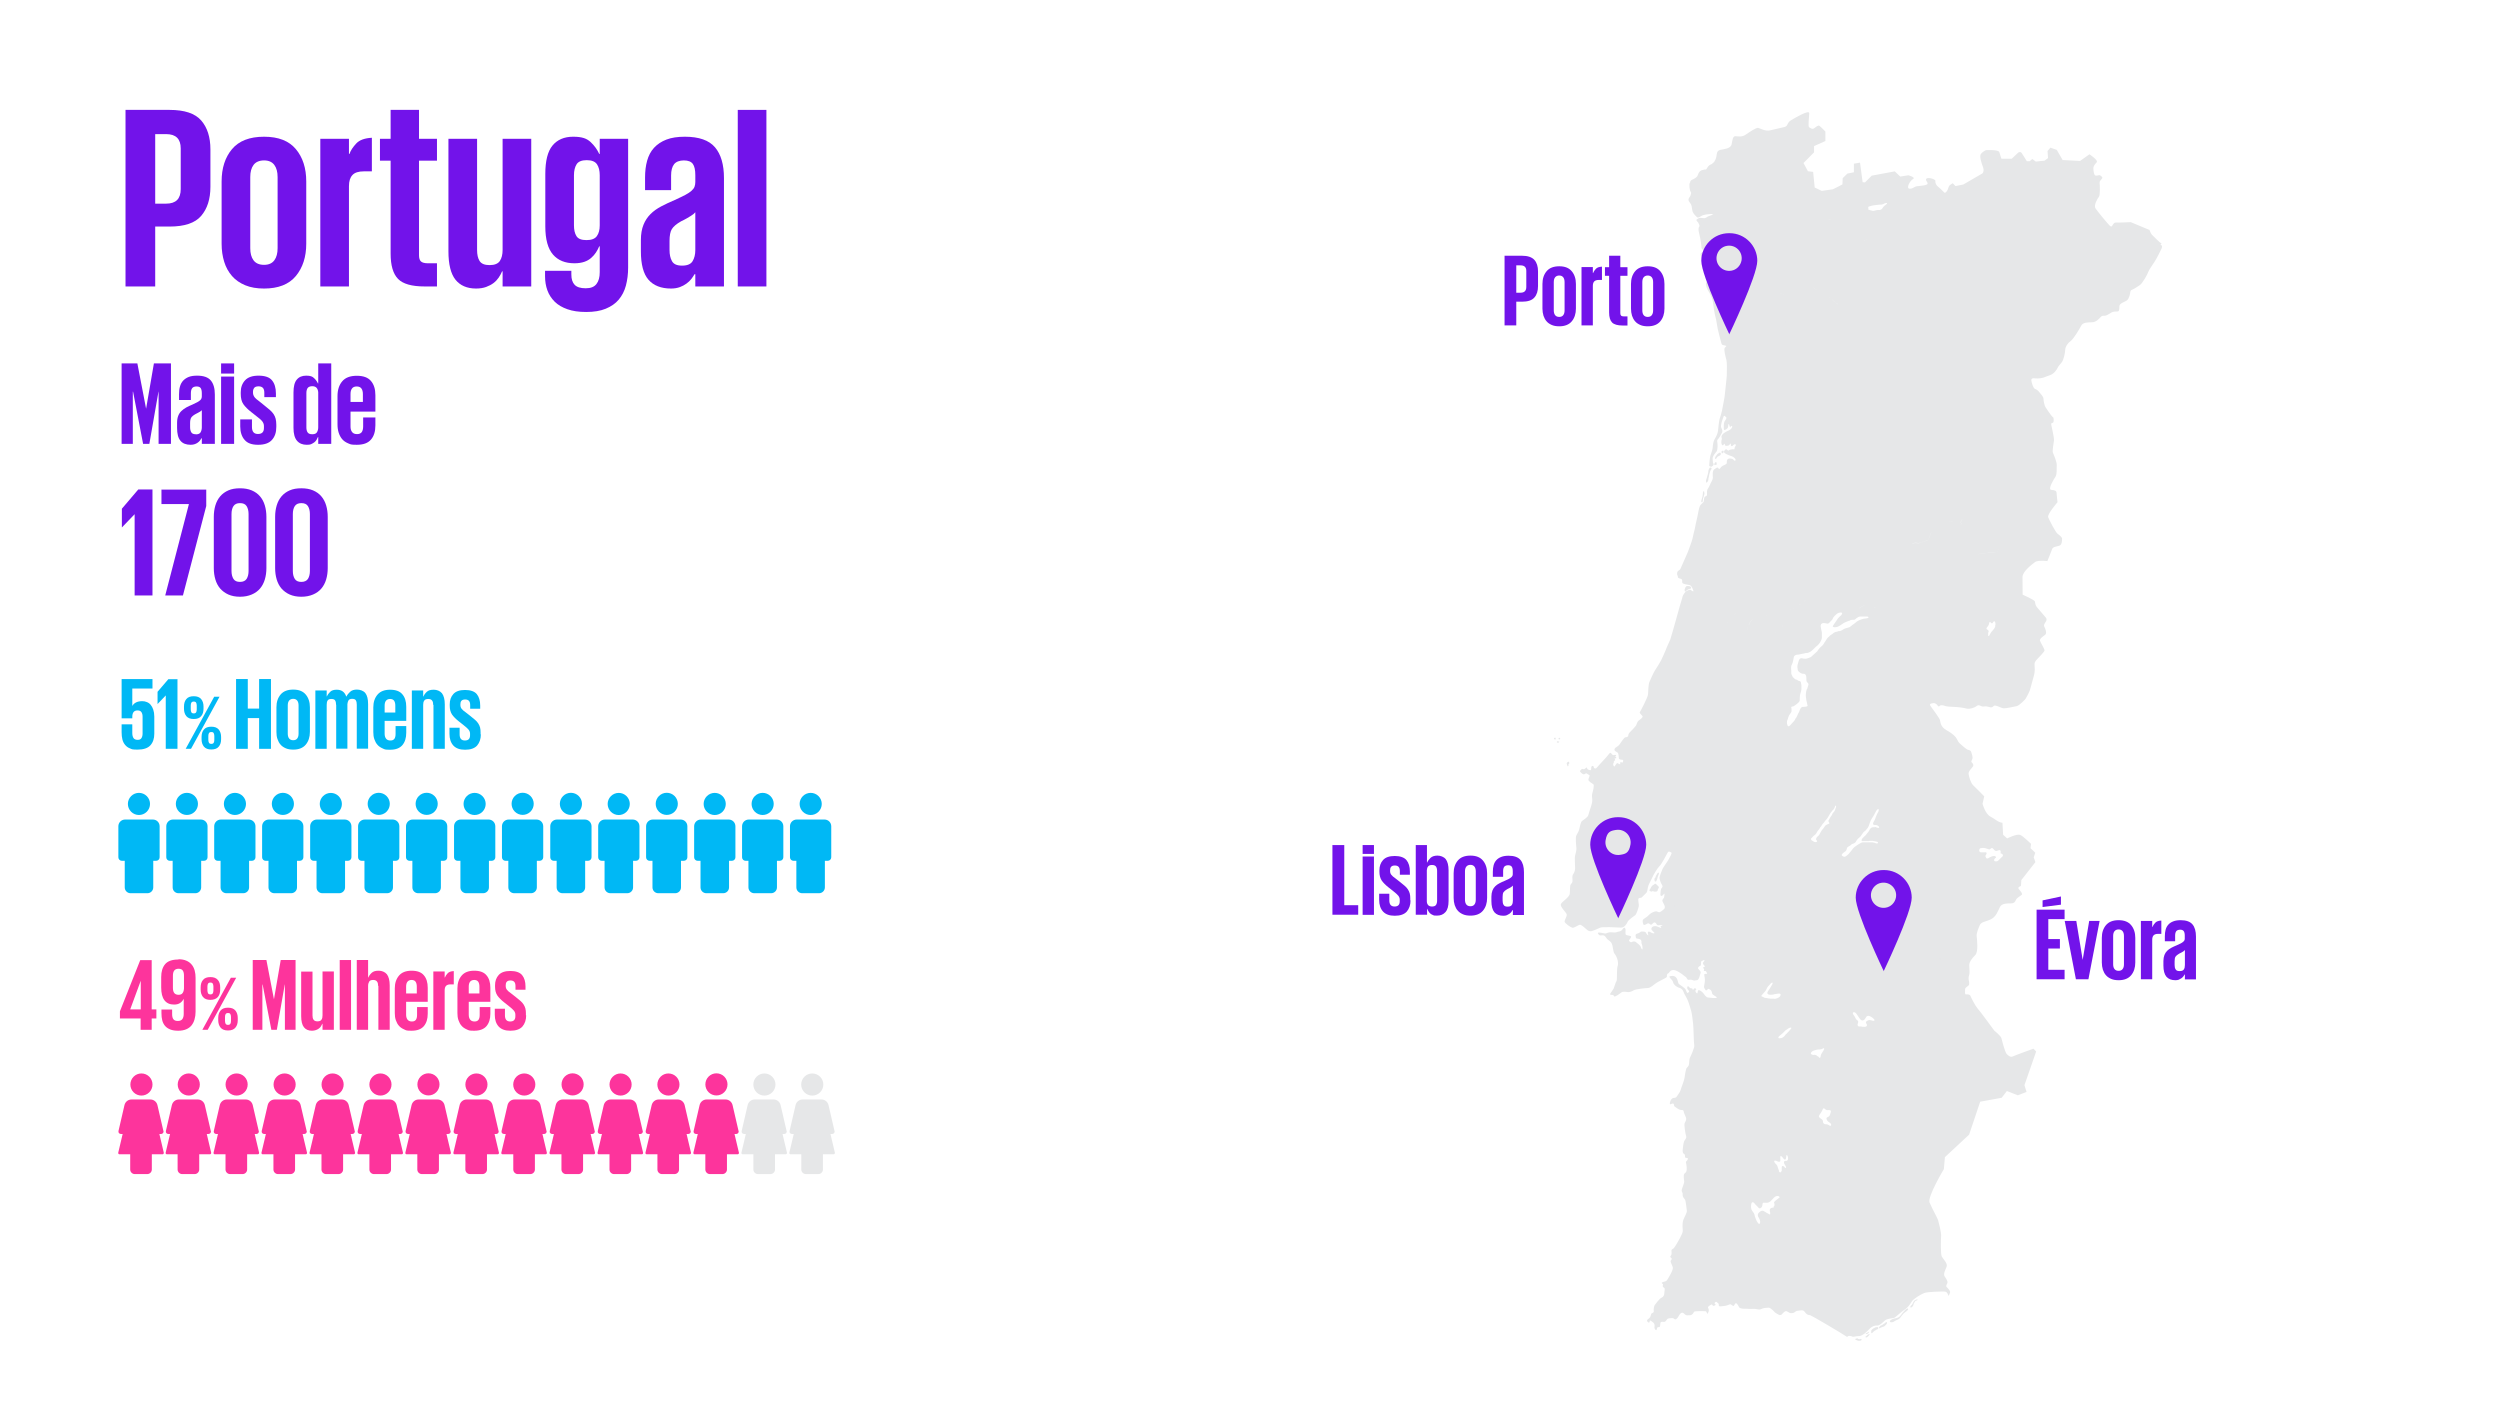 <?xml version="1.0" encoding="UTF-8"?>
<svg xmlns="http://www.w3.org/2000/svg" version="1.1" viewBox="0 0 1920 1080">
  <defs>
    <style>
      .cls-1 {
        fill: #7213ea;
      }

      .cls-2 {
        fill: #00b8f5;
      }

      .cls-3 {
        fill: #fd349c;
      }

      .cls-4 {
        fill: #e6e7e8;
      }
    </style>
  </defs>
  <!-- Generator: Adobe Illustrator 28.7.1, SVG Export Plug-In . SVG Version: 1.2.0 Build 142)  -->
  <g>
    <g id="Layer_1">
      <g>
        <path class="cls-4" d="M1660.1,187.1c-1.4-.7-6.7-6.1-7.5-6.9-.8-.8-1.8-3.6-1.8-3.6,0,0-14.3-6-14.4-6s-10,.5-11.3.3c-1.3-.1-2,.9-3,2.6-.9,1.7-3.2-1.9-4-2.6-.7-.7-7-8.3-8.7-10.8-1.7-2.4,1.6-7.8,2.6-9,1-1.3.7-9.1.5-10.5-.2-1.5.9-2.2,1.8-3.4.8-1.2-.3-1.6-1.1-2.3-.8-.8-1.8,0-3.5,0-1.6,0-1.9-3.4-2-5.5,0-2.1,1.3-3.3,2.6-4.8,1.3-1.6-5.6-6.1-5.6-6.1l-7.2,5.1-13.4-.7-4.5-7.8s-4.8-1.7-4.9-1.7c-.1,0-2.2,2.6-2.2,2.6l.4,5.4-2.7,2s-6.7.6-6.7.7c0,0-2.7-2-2.7-2l-2,1.7h-2.2c0,0-2.8-4.6-3.9-6.2-1-1.6-2.7-.4-2.7-.4l-5,4.7h-7.9c0,0-1-2.8-1.6-5-.5-2.2-10.3-1.6-10.3-1.6,0,0-2.3,1-3.8,2.8-1.5,1.7.4,7.2,1.6,10.4.8,2.2.2,3.6-.2,4.3-.2.4-.5.5-.5.5,0,0-14.5,8.4-14.5,8.4,0,0-6,1.2-6,1.2l-2.1-2.2s-.4.2-1.7,1.1c-1.3.8-1.5,1.9-2.1,3.7-.7,1.9-2.1,2.6-2.3,2.6-.3,0-3.4-3.4-4.9-4.5-1.5-1-2.6-3.1-2.3-4.6.2-1.4-5.4-3-6.8-1.9-1.4,1.1.9,2.6.8,3.9,0,1.4-5.7,1.7-8,2-2.3.2-3.4,2.2-6,1.9-2.6-.4.4-6.1,2.8-7.4,2.4-1.3-3.6-2.9-3.6-2.9l-6.2,1-4.2-4s-17.6,3.3-17.7,3.3c0,0-5.2,5.2-5.2,5.2l-1.8-.2-2-15-4.7.8v6.6l-5,1-3.6,3.5s-.2,4.7-.2,4.8-6.3,3.3-7.4,3.8c0,0,0,0,0,0-.1,0-.2,0-.2,0l-8.3,1.2-5.4-2.6-1.2-12-4-.5-3.4-6.3,8.1-8.2v-4.8c0,0,8.7-3.9,8.7-3.9v-7.3s-3.6-3.7-4.6-4.4c-1-.7-2.8,1.1-4.2,2-1.4.9-2.4-.2-3.6-.8-1.2-.6,0-8,0-10.9,0-2.9-11.4,3.9-13.9,5.4-2.5,1.5-2.5,3-3.3,4.1-.8,1.1-2.3,1.3-3.8,1.6-1.6.3-5.4,1.2-9,2.1-3.7.9-7.6-1.5-9.2-1.9-1.6-.3-6.8,3.3-9.6,5.2-2.7,1.9-5.4,1.4-7.7,1.2-2.3-.2-2.4,2.8-3.1,6.2-.7,3.4-5.9,3.7-8.7,4.3-2.8.7-2.6,2.8-3,5.1-.4,2.2-1.3,3.3-1.3,3.3,0,.4-.4.7-.6,1-.2.3-.5.5-.8.7-.2.1-.3.4-.5.5-.5.5-1.3.6-1.9,1-.5.3-.9.8-1.3,1.2-.3.4-.5.8-.8,1.2-.2.5-.5,1-1,1.1-.3,0-.5,0-.8,0-.4,0-.8.1-1.1.3-.5.1-1.1.1-1.6.4-1.3.6-2.1,2.1-2.5,3.4-.4,1.4-1.5,2.1-2.6,2.8-.6.4-1.1.6-1.8.9-.6.3-1.1.6-1.4,1.2,0,.3-.1.6-.2.9-.1.3-.3.5-.4.8-.2.5-.1,1-.1,1.5,0,1,0,2.1.3,3,0,.5.2,1,.4,1.4.2.5.6.9.6,1.4,0,.5-.2,1.1-.4,1.6,0,.4-.2.7-.4,1-.3.5-.8,1-1,1.6-.2.6-.4,1.2,0,1.9.5,1.1,1.3,1.8,1.8,2.9.4.8.5,1.6.6,2.5.1,1,.3,2,.6,3,.4.9,1,1.7,1.7,2.5.5.5,1,1.1,1.6,1.6.5.4,1.1.3,1.7,0,1-.5,1.8-1.1,2.8-1.5,1.5-.5,3-.7,4.5-.8,1.2-.1,2.3-.2,3.5-.1-.5.3-1,.7-1.5.9-.9.4-1.8.5-2.7,1-.8.5-1.6,1.2-2.6,1.3-1.1,0-2.1-.3-3.2-.3-.8,0-1.7.5-2.4,1-.3.2-.6.4-.5.8,0,.4.3.7.5.9.3.2.5.5.7.7.2.3.4.7.5,1,.4.7.8,1.5.5,2.3,0,.2-.3.4-.4.6-.1.3-.2.6-.2.9-.1.9,0,1.7.2,2.6,0,0,.2,1,.5,2.2.4,1.8.9,4.2,1,5.2.2,1.7.6,3.6.5,4.6,0,1,1.8,2.4,2.8,3.3,1,.9.6,3.1,0,3.1-.6,0-.6-1.3-.8-2.3-.2-1-1.1-.7-2.3.3-1.1.9.9,4.1,1.7,6,.2.4.4,1,.6,1.6,1.8.4,3.7,1,5.2,2.3.7.6,1.1,1.4,1.7,2.1.3.5.9.6,1.4.9.4.2.8.4,1.2.6.4.2.9.3,1.2.6.6.2,1.1.5,1.6.9.8.6,1.7.9,2.6,1.3.9.5,1.7.8,2.6,1.3.7.4,1.4.9,2.1,1.3.7.4,1.5.5,2.2.9.8.3,1.5.6,2.2,1,.6.3,1,.8,1.3,1.3.4.5.8,1.1,1,1.8.2.6.1,1.4.1,2.1,0,.8-.3,1.2-.8,1.7-.4.5-.5,1.1-.3,1.7.3.6.9,1.1,1.3,1.7.4.6.8,1.4,1.5,1.6,0,0,0,0,0,0-.7-.3-1.2-1-1.6-1.6-.4-.6-1-1.1-1.3-1.7-.2-.6-.1-1.2.3-1.7.5-.5.8-1,.8-1.7,0-.7,0-1.4-.1-2.1-.2-.6-.6-1.2-1-1.8-.4-.5-.7-1-1.3-1.3-.7-.4-1.5-.7-2.2-1-.7-.3-1.5-.5-2.2-.9-.7-.4-1.4-.9-2.1-1.3-.8-.5-1.7-.8-2.6-1.3-.9-.4-1.8-.7-2.6-1.3-.5-.4-1.1-.7-1.6-.9-.3-.3-.9-.4-1.2-.6-.4-.2-.8-.4-1.2-.6-.5-.3-1-.4-1.4-.9-.6-.7-1-1.5-1.7-2.1-1.5-1.3-3.4-1.9-5.2-2.3.9,2.4,2.2,6.2,3.6,8.1,1.7,2.4-1.7,5.6-2,7.4-.3,1.8,1,4.7,2.1,6.3,1.1,1.5,3.1,6.3,3.2,7.9.1,1.6,1.5,10.6,2.1,12.1.5,1.5,1.3,7.3,1.6,8.6.2,1.3,2.1,8.2,2.6,10.3.5,2.1.6,2.1,2.8,2.5,2.2.4.8.7,0,1.9-.9,1.2.7,7.1,1.3,9.3.5,2,.4,8,.3,10.7v.9c0,1.7-1.4,13-1.5,14.8,0,1.7-1.9,10.6-2.2,12.5-.4,1.9-1.2,4.6-1.8,6.2-.5,1.6-1.1,7.6-1.3,9.5-.2,1.9-1.6,4.7-2.5,6.1-.9,1.3-1.5,4.6-1.5,6.2,0,1.6-1.3,5-1.8,6.5-.5,1.6-.9,6.6-.9,7.5s.4.4.9.9c.6.5,1.1,0,1.9-.6.8-.7.5-1.8.3-1.8s-.4-1.6-.5-3.6c-.1-2,2-4.3,3-5.5,1-1.2.9-5.7.6-7.2-.3-1.4,0-1.9.8-2.6.7-.8,1.5-2.3,2.5-4.1,1.1-1.7.5-2.9-.3-4.5-.8-1.6,1.2-6.8,1.8-8.4.5-1.6,1.6.2,2.1.6.5.5-.7,2.1-1.4,3.2-.6,1.1-.6,4.3-.5,5.7,0,1.5,1.6.4,2.5-.3.8-.6.9-1.7,1-3.1.1-1.5,1,.9,1.1,1.6.1.6.2.8.6,0,.4-.8.5-.7,1.1-.3.5.4.1.6-.5,1.7-.7,1.1-2.9,1.9-4.1,2.5-1.2.6-2.4,1.5-3.1,2.6-.6,1.1-.4,1.6-.2,2.3.2.7,0,.9-.2,1.8-.2,1-.2,2,.3,3.2.5,1.2,1.4,0,1.8-.6.4-.5.4.4.7,1.1.3.7,1.1.3,2,.3.9,0,1.2-.7,2-1.5.7-.8.1,1.4.8,1.7.6.3.9,0,1.2-.4.4-.5,1.2-1.1,1.9-.9.7.3.2,1.3-.1,1.6-.3.3-.5.8-.6,1.8-.1,1-.4.3-1.3.4-.9.1-2.5.4-2.8.7-.3.3-.6.7-1.5-.2-.9-1-2.1,0-2.5,1.4-.3,1.4,4.7,3.1,6.1,3.5,1.4.5,3.4,2.3,2.7,3.2-.7,1-1.4-1-2.6-1.2-1.2-.2-2-.6-3.1.1-1,.7-.9,1.6-.9,2.9,0,1.3-2.1,1.7-3.1,2.3-1,.6-1.4,1-2.1,2-.7,1-1,.3-1.5-.4-.6-.6-1.2,0-2.9,1.1-1.6,1-1.2,5.1-1.1,6.5,0,1.4-1.4,3.6-1.8,4.4-.4.7-1,2.7-2,3.9-.4.5-.6,1.2-.7,2-.1,1,0,2,0,2.6,0,1-.5,1.1-1.5,1.6-.9.5-.8,2.5-.9,3.3-.1.9-.6,1.2-2.1,2.6-1.5,1.3-1.8,4.5-2.1,5.4-.2.9-1.1,6.1-1.4,6.8-.3.7-1,4.9-1.4,6.7-.4,1.7-1.6,6.3-1.8,7.6-.2,1.3-3,8.8-3.5,10.1-.4,1.2-4.9,10.9-5.2,11.8-.3.8-.5,1.7-1.8,2.4-1.3.7-1.2,1.8-1.3,2.7,0,.9.7,1.5.6,2.2,0,.7.5,1.1,2.2,1.5,1.7.4.9,1.9,1.2,3,.3,1.1,4,1.5,5.5,1.8,1.5.3,2.3,2.4,2.9,4,.6,1.6-.8.6-1.6,0-.7-.8-1.3-.4-3.1.4-1.8.8-3.2,3.6-3.4,4.2,0,.3-1,3.5-2.1,7.2,0,0,0,0,0,0-1.5,5.4-3.3,11.8-3.3,11.8,0,0-3.6,12.9-4.1,14.2-.5,1.3-3.1,6.7-3.5,8.1-.5,1.4-3.2,7.2-3.6,8-.4.9-3.8,6.5-4.7,7.7-.9,1.3-3.6,7.3-4.3,9-.7,1.6-.9,7.4-1,9.4-.1,2.1-5.8,13-6.3,13.6-.5.6,1.1,2,2,3,.8,1-2.3,3.1-2.9,3.5-.7.4-1.6,2.5-1.8,3.3-.1.8-4.7,5.5-5.1,5.8-.4.4-1.1,1.5-1.1,2.5s-1.8,1.3-2.4,1.3-4.1,5-4.4,5.6c-.3.5-2,1.8-2.6,2.1-.7.3-1.1,1-1.2,1.8,0,.8,1.3,1.6,2.3,2.1,1,.5,1,3.6,1.1,4.5.2.8,1.2,1,2.5,1.1,1.4,0,.6,1.2.6,1.8,0,.6-1.1.2-1.6,0-.5-.1-.5.7-.5,1.4,0,.7-1.2-.2-2-.6-.7-.4-1.6,1.7-2.2,2.4-.7.6-1.2-1-1.2-1.6,0-.7,1.1-2,.6-2.1-.5-.1-.1-.5.6-.6.7-.1.2-1.2,0-1.3-.3,0,0-.5.7-.5.8,0,.6-1.1,0-1.1-.7,0,0-.4.4-1,.5-.6-1.3-.6-1.9-.4-.6.2-1.4-.6-1.9-1.4-.5-.7-1.1-.4-2.3,1.3-1.1,1.6-7.1,7.7-8.5,9.5-1.4,1.8-2.5.5-2.6,0,0-.5-.3-1.4-1.2-1-.9.3-.7,1.7-.8,2.6,0,.9-1.1.6-1.9.3-.8-.3-1-.5-1.3-1.3-.3-.9-.5-.5-1.3.3-.8.9-1.7.4-2.3.3-.6,0-1.2,1.1-1.7,1.5-.5.4,1.3,2,2,2.4.7.4,1.3.4,2.2-.3.9-.7,1.5.7,2.7,1,1.2.4-.5,2.4-.5,3.7s2.9,2.9,3.8,3.5c0,0,0,0,0,0,.9.7-.3,5.4-.8,7-.5,1.6-.1,3.3,0,5.1,0,1.8-.6,3.7-.9,4.7-.3,1-1.8,5.3-2.2,7-.4,1.6-4,3.8-4.9,4.5-.8.7-1.6,4.1-1.9,5.7-.2,1.6-1.4,3.6-2.3,5.2-.9,1.6-.2,8,0,9.9.1,1.9-.6,4-1,5.6-.5,1.6,0,7.6,0,9.9s-1.1,3.9-1.7,4.8c-.6.9-.4,3.1-.3,4.6.1,1.4-.7,2.1-1.4,3-.7.9-.4,4-.7,7-.3,3.1-6.5,6.3-6.9,8.3-.4,2,4,6,4.5,7.5.5,1.5-1.5,4.1-1.6,5.5-.1,1.4,4.6,4.6,6,4.9,1.4.3,4.4-2.1,5.7-2.3,1.3,0,3.7,2.2,5,3.4,1.2,1.2,2.1,1.5,3.2,1.6,1.1.2,6-2.1,7.6-2.8,1.6-.7,12.9-.2,15.8,0,2.9.1,4.6-3.2,5.2-4.6.6-1.3,4.6-4.1,5.7-4.9,1.1-.8,2.6-5.8,2.8-7,.2-1.1-.4-3.2-.4-5,0-1.8,2-1.1,2.6-1.6.5-.5,2.8-2.9,3.5-3.5.7-.6,1-2.2,1.3-4.3.3-2,2-4.5,3-6.8.9-2.4,4.5-8.3,5.9-9.5,1.4-1.2,5.4-8.7,6.2-10.3.7-1.3,1.4-.9,2.2-.5.2,0,.4.2.6.3,1.1.3-1.2,3.6-1.8,5-.6,1.4-3.9,5.7-4.8,7.5-.8,1.9-2.3,5.6-2.4,6.9,0,1.3,1,4.1,1.9,5.4.8,1.2.4,1.9-.3,2.6-.7.7-.8,2.9-.9,4.8,0,1.9,1.5,1.3,2.6-.2,1-1.5.3,1.2.3,2.1,0,.9-1.2,1.6-1.4,2.6-.2,1.1,1.9,3.6,1.9,5.1s-.5,1.4-1.1,2.1c-.8.8-1.8,1.4-2.5,1.8-1.3.6-2.1-.5-3-.5-.9-.1-3.9,1-5.1,2.3-1.2,1.3-2.3,2.2-4.1,3.3-1.8,1-1.2,2.7-.8,4.2.4,1.4,2.1.2,3.2-.4,1-.6,1.8.4,2.5.8.7.4,1-.5,2.2-1.4,1.3-.9,2.1.6,2.6,1.4.5.8,1.6.5,3.1.3,1.6-.1,1.5.7.2.6-1.3,0,0,.8,0,1.4-.1.6-1.8-.5-3.5-1-1.7-.4-3.5,0-4,1.6-.5,1.6,2.9,3.2,2.2,3.7-.6.5-2.6-.5-3.6-1.1-1-.5-1.8.3-1.1,2.1.7,1.8-1.5-.6-1.8-1.5-.3-.8-2.1-.8-3.2-.8-1,0-1.3,1.1-3.3,1.6-2.1.5-1.2,2.1-1.1,3.1,0,1,1.5.6,3,1.2,1.5.6,1.3,2.2,1.2,2.8,0,.5.9,1.7.9,4,0,2.3-1,.4-1.4-.9-.4-1.3-2.5-2.6-3.5-3.5-1-1-2.5-.7-3.4-.2-1,.5-1.8-.6-2.1-1-.3-.4,1.6-2.1,1.6-3,.1-.9-2.3-.9-3.7-1.4-1.4-.6.1-3.8-.9-5.2-1-1.5-1.7,1-3,1.9-1.3.8-2.3.6-3.2,1-1,.5-2.7.4-4.5.2-1.8-.2-3.4.7-4.1.9-.7.2-3.1-.6-5.1-.7-1.9,0-.7,1.1-.1,1.8.5.7,1.7.3,2.9.3,1.2,0,2,1,2.8,2.2.7,1.2,1.6,1.3,3.1,2.8,1.6,1.5,1.7,4.5,2,5.8.2,1.3.5,2.7,1.2,3.5.7.8,1.8,2.8,2.3,5,.5,2.2.2,4-.2,4.9-.3.9-.4,6.9-.4,8.9,0,2-.5,2.5-.9,3.2-.3.7-1.2,3.6-1.6,4.6-.5,1-2,2.9-2.6,3.9-.6,1,.7,1,1.7,1,1,0,.7.5,1.3,1.1.6.7,4.1-1.9,5.4-2.9,1.2-1,3.3-.6,4.9-.4,1.6.2,3.4-.5,4.8-1.4,1.5-.9,9.3-1.7,10.9-1.7s4.5-2.5,6.1-3.7c1.6-1.2,6.9-3.6,7.8-4.3.9-.7.6-1,.6-1.4s0-1.5.9-1.8c1-.3,1-2.1,3.5-2.6,2.5-.5,7.3,3.1,8.7,4.3,1.4,1.1,1.7,1,2.4,2.4.7,1.4,1.7.6,2.4.7.7,0,1.2,0,2.3.5,1.1.5,1.3-.1,2.9-.1s2.4-4.6,2.8-5.7c.4-1.2-1.8-2.7-2-3.4-.2-.7,1.1-1.8,1.8-2,.7-.2.5-2.1.5-2.6,0-.5.4-1.1,1-1.2.6-.1,1.3-.9,1.6-.5.3.3-.5,1.1-1,1.8-.6.6.5,2.1,1.2,2.6.7.5-.6.9-1,1.1-.4.2,0,.7.4,1.2.4.5,0,.4,0,1.2,0,.8.5.3,1.1.4.6,0,.8.8,1.3,1.7.5.9-1.3.3-1.9.7-.6.4.3,2.5.3,4.4,0,1.9-.5,3.9-.7,5.1-.2,1.1.6,1.6,1,2.5.4.9.9.6,1.5,0,.6-.5.6-1,1.8-.3,1.3.6,1.7,1.7,1.9,3.1.2,1.4,3.6,2.4,3.6,3.2,0,.8-5.1.2-6.7,0-1.5-.1-2.8-2.2-3.8-3.5-1-1.2-2.6-2.1-3.3-2.2-.7,0-.8,1.1-1,2.2-.3,1.1-1.5-.8-1.6-1.3,0-.5,0-1,.5-1.3.5-.3-.2-.8-.7-1-.5-.2-1.1.5-1.4,1-.3.5-.6,0-.7-.5,0-.5-.5-.4-1.3-.5-.8,0-1.3-1.3-1.9-1.5-.5-.3-.9.5-.8,1.4,0,.9.8,1.2,1.3,2.1.5.8-.1,1-.8,1.5-.7.6-1.1-1.3-1.7-2.5-.5-1.2-4.1-3.4-5.1-4.2-1-.9-.6-3-2.1-4.9-1.5-1.8-3.2-1.4-4.6-1.2-1.4.1-.2,1.5.4,2,.5.6,1.5,1.4,1.8,2.8.3,1.5,2.3,3.5,4.9,4.2,2.6.8,3.1,3.2,3.5,4.2.4.9,2.1,3.5,2.9,5.6.9,2.1,2,6.2,2.6,8.1.6,2,1.1,7,1.4,9.5.4,2.5.5,15.2.9,16.7.4,1.6-2.8,8.6-3.3,9.5-.5.9-.6,3.5-.7,4.9-.1,1.4-1.2,2.4-1.8,3-.6.6-1.4,5.3-1.7,7.7-.3,2.4-2.5,7.2-2.9,9.1-.5,1.9-2.6,4.3-3,5.1-.5.8-1.2,1.1-2.4,1.1-1.2,0-2.6,1.6-2.9,3.7-.3,2.1,1,.8,2.1.6,1.1-.1,1.1,1.3,1.1,1.7s.7.8,2.4,2c1.7,1.2,2.7,1.3,3.9,1.3,1.2,0,1.2,1.7,1.3,2.1.2.5.7,1.8,1.5,3.6.7,1.9-.5,3.2-1,4.5-.5,1.3.6,8.3,1.2,9.9,0,.2.1.5.1.7,0,1.2-1.3,2.2-1.7,3.3-.5,1.2-1,5-1.1,6.8,0,1.9.3,2.4,1.1,2.8.8.5.7,1.4.7,2.2s.5.8,1.7,1c1.3.1,0,1.9-.7,2.5-.7.6,0,1,.3,4.5.2,3.6-.5,3.9-1.7,4.9-1.1,1-.3,5.1-.2,6.3,0,1.1-1.5,4.6-1.8,5.7-.3,1.1-.1,1.8.3,2.5.4.7.3,1.2.3,2.2,0,1,.9,2.3,1.7,3.2.8.8,1.2,7.1,1.5,8.5.4,1.4-2,5.2-2.7,7.2-.2.6-.4,1.5-.5,2.5-.2,2,0,4.3.1,5.8.2,2.2-4.6,9.9-5.5,11.4-.9,1.5-1.5,2.3-2.5,2.8-1,.4-.7,1.5-.6,2.8,0,1.3-.2,1.7-.8,2.5-.6.7.1,1,.7,1.6.5.5,0,1.2-.5,1.9-.6.7.9,3.1,1.5,5,.7,1.9-3,7.6-3.9,9.2-1,1.6-1.2,1.6-3.3,2.1-2.1.6-1.1,1.2-.5,1.6.5.3,0,1,0,1.6s.2.8,1.1,1.4c.9.6.1,2.7.1,4.2,0,1.4-.7,2.8-2.2,3.4-1.5.6-4.7,5-5.2,5.7-.5.7-.9,3.3-.7,4.5.2,1.2-1,1.5-1.5,1.7-.5.2-.7,1.4-.9,2.1-.2.8-.7,1.4-1.2,1.8-.5.4-1.6,1.1-1.6,1.7s.8,1.4,1.4,1.6c.6.1.6-.9.8-1.5.1-.6,2,.9,2.7,1.5.7.7,1.1,1.6.9,2.9-.3,1.2.3,2.5,1,2.8.7.3.8-1,1-1.6.2-.7.8-.7,1.6-.7.8,0,.7-1.8.9-3.1.1-1.3,2.1-.9,3-.9.8,0,1.5-1,2.1-1.9.6-1,2.5-.9,4-1,1.5,0,1.2.9,2.4,1,1.1,0,2.5-2.3,2.7-2.9.3-.5,1.3-2.1,2.3-2.2,1-.2,1.6.6,2.5,1.4,1,.8,1.9.6,3.7.5,1.8,0,2.7-1.7,3.1-2.6.5-.8,7.5-.5,8.5-.5,1,0,1.1.5,1.5,1.6.4,1.1.9-.5,1.2-1.2.3-.7.2-2.1-.4-3-.6-.9,2-2.2,2.5-2.5.6-.2.6.2,1.2.8.5.5,1.4,0,2-.4.5-.2-.2-.6-.6-1.1-.4-.5.6-1.4,1.1-1.4.5,0,1,.8,1.7,1.3.8.5,0,.8.4,1.7.3,1,2.6.2,3.9.2,1.3,0,3.5-.8,4.4-1.2.9-.5,2,1,2.8,1.2.8,0,1.1-2.1,2-2.1.9,0,1.9,2,2.5,3.1.6,1.1,3.6,1.2,4.7,1.1,1.1-.1,4,.4,6.2.1,2.2-.2,4.3,1.1,5.9.2,1.6-.9,4.1-1,5.8-1.1,1.8,0,4.9,3.7,4.9,3.7,0,0,2.8,1.9,3.7,2,.8,0,1.4-.4,1.4-.4,0,0,1.9-2.3,3-2.6,1.1-.4,2.6,1.4,4,1.5,1.4,0,2.3,0,3.4-1,1.1-.9,1.2-.7,4.1-1.1,2.9-.4,2.9,1,4.2,2.3,1.4,1.4,2.3,1.2,3.3,1.4,1,.2,25.9,14.9,27.2,16,1.4,1.1,1.5.3,1.9,0,.5-.4,2.9.1,3.4.5.5.3,2.6-.5,5.1-.5,2.5-.1,6-3.4,8-5.6,2.1-2.2,4.3-2.6,6.1-2.5,1.8,0,4.2-2.7,5.8-4,1.6-1.3,5.7-1.5,6.9-1.9,1.2-.4,5.6-4.8,7.8-6.1,2.2-1.3,4.3-3.9,5.6-6.2,1.3-2.3,7.1-5.7,9.6-6.7,2.5-1.1,13.3-1.2,15.3-1.2,2.1,0,2.6,1.1,3.2,2.6.5,1.6.7-.2,1.4-1.6.8-1.3-2.2-4.1-2.6-4.5-.5-.5-.3-1.2.5-2.8.8-1.5-1-3.7-2.1-5.5-1-1.8.6-4.7,1.6-7.2,1.1-2.5-2.7-6-3.7-7.9-1-2-.7-13-.5-15.8.2-2.7-1.9-10.5-2.3-12-.3-1.1-2.6-5.4-4.6-9.4-.8-1.6-1.5-3.1-2-4.3-1.7-4.4,11-25.6,11-25.6l.8-9.2,18.6-17.3,8.5-25.3,16.5-3,4-5.2,8.4,3.3,6.7-2.6-1.6-5.2s9-25.8,9-25.9-2.1-2.1-2.1-2.1c0,0-14.5,5.2-16,6-1.6.7-3.3-.6-4.5-1.9,0,0-.2-.2-.3-.4-1.3-2.1-3.5-10.3-3.8-11.8-.3-1.6-5.3-5.7-5.4-5.7-.1,0-11-15.2-12.9-17.1-1.8-2-5-8.4-5.5-9.7-.5-1.2-2.3-1.2-3.4-1.1-1.2,0-.6-2.4-.7-3.7-.1-1.4,1.4-2,2.6-3.1,1.2-1.1.2-3.6.1-5,0-1.4,0-2,.5-3.3.5-1.4,0-4.7,0-7.3,0-2.6,2.1-5.3,4.6-7.8,2.6-2.5,1.3-12.3,1.1-14.6-.2-2.3,1.2-5.5,2.3-8.2.4-1,1-1.6,1.7-2h0c1.3-.8,3.3-1.1,6.3-2.4,4.7-1.9,6.1-6.9,7.6-9.8,1.5-2.9,6-2.7,8.4-2.7,2.3,0,3.1-.9,3.8-2.6.7-1.7,3.3-2.9,4.5-4,1.2-1.1-2.5-4.2-2.6-5.1-.1-1,2-1.7,2-1.7l.3-4.5,10.8-13.8-1.3-3.7,1.2-3.5s-3.4-3.4-3.6-3.4.5-3.5.3-3.5-5.8-5.8-8.3-6.8c-2.6-1-10,2.7-10,2.7,0,0-3.1-2.7-3.1-2.8s-.5-9.2-.5-9.2c-3.6-.4-5.2-2.7-9.3-4.8-4-2.1-6-9.8-6-9.8l1.3-5.7s-6.2-6.4-8.3-8.3c-2.1-1.9-3.4-6.7-3.7-8.9-.3-2.3,2.8-4.6,3.4-5.9.7-1.3-.4-2.4-1-3-.7-.6,0-1.3.5-2.7.5-1.4-.5-3.8-.8-5-.2-1.1-1.1-1.7-2.4-1.9-1.4-.2-5.2-3.9-6.2-4.7-1-.8-1.7-1.9-2.5-3.6-.8-1.7-2.9-4-7.8-6.7-4.9-2.7-4.7-6.1-5.2-7.9-.5-1.7-5.8-8.8-7.2-10.7-.9-1.2-.4-1.7.5-2,.5-.1,1-.2,1.6-.3,1.5-.2,3,1.1,3.4,2,.5.9,1.3.5,1.6,0,.3-.5,2.3-.5,3.5,0,1.2.6,5.2.9,7.3.9,2.1,0,7.5.6,9.8,1.3,2.4.6,6.2-.7,7.9-2.1,1.7-1.4,3.1.8,5.1.5,1.9-.3,3.1,0,4.4.4,1.2.4,2.1.5,3.4-.8,1.3-1.3,5.7,1.8,7.8,1.8,2.1,0,7.9-1.3,9.9-1.7,2.1-.5,6.5-5.2,6.8-5.7.3-.5,2.2-3.8,3.1-6.1.8-2.2,2.5-9.3,3-10.7.5-1.4,1.2-4.7.8-7.9-.4-3.2.5-4.1,2.1-5.8,1.6-1.6,5.3-5.5,5.5-6.5.2-1.1-3.1-6.1-3.5-7.6-.3-1.5,2.3-3.2,3.9-4.4,1.7-1.2.3-4.7-.5-6.2-.8-1.5.3-2.6,1.3-4.3,1-1.8-.3-2.9-.3-2.9,0,0-5.8-6.7-6.9-8.1-1.1-1.4-1.1-3-1.4-4.2-.3-1.2-9.4-5.2-9.4-5.2,0,0,0-9.2-.1-13.5,0-4.4,7.5-9.9,9.6-11.5.3-.3.8-.5,1.3-.6,0,0,0,0,0,0,2.9-.8,8.2-.2,8.2-.2,0,0,3.2-7.8,3.7-9.3.5-1.6,3.4-1.9,5.5-2.5,2.1-.6,2.1-4.3,2.1-5.4,0-1.1-2-2.7-3.5-3.8-1.5-1.1-6.3-10.4-7.2-12.7-.8-2.3,7.2-11.5,7.2-11.5,0,0-.6-4.7-.7-6.8,0-2.2-1.5-2.4-4.2-2.7-2.7-.4,2.1-8.3,3.4-10.2,1.2-2,.7-5.8.9-8.5.2-2.7-2.2-8-2.9-9.7-.7-1.6.6-7.4.8-9.7.1-2.3-1.9-10.5-2.1-11.8-.2-1.3,0-1.2,1.2-1.6,1.1-.5.5-3.9.5-3.9-2.3-1.8-5.6-7.5-6.2-8.2-.6-.7-1.5-4.8-1.5-6.4,0-1.6-2.1-3.6-3.1-4.9-.9-1.3-2.3-2.3-3.5-2.7-1.2-.5-2.4-4.2-2.7-6.4-.1-.8.2-1.2.7-1.5.9-.4,2.1-.1,2.1-.1,6.4.4,8-1.5,11.3-2.4,3.3-1,5.5-4.4,6-5.6.5-1.2,1.7-2.5,3.2-4.3,1.5-1.8,2.6-7.2,2.7-9.6,0-2.4,2.2-5.5,4.3-6.9,2.1-1.5,6.6-9,8-11.7,1.4-2.7,5.2-2.5,8.3-2.6,3.1,0,5.8-3,6.6-4,.8-1,1.9-1.1,3.2-1,1.3,0,3.4-1.5,4.9-2.4,1.6-1,3.4-.8,4.8-.9,1.4,0,1.5-1.4,1.5-3.9,0-2.5,4.1-3.3,5.9-4.7,1.8-1.5,2.4-5.5,2.5-6.4.2-.9.3-1.3,1.6-1.8,1.3-.5,3.6-2,5.8-3.5,2.1-1.5,5.9-8.4,6.4-10.1.5-1.6,3.6-5.8,4.9-7.9,1.4-2.1,4.6-8.4,5.3-10,.7-1.7.5-2.4-.9-3.1ZM1373.3,890c-.1.5-.4,1.1-.8,1.4-.6.3-1.2,0-1.8.2-.7.3-.7,1.2-.5,1.8.3.9,1,1.6,1.4,2.5,0,.2.3.7,0,1-.1.2-.5,0-.6,0-.5-.4-.9-1.2-1.6-1.4-.6-.2-1,.4-1,.9-.1.8,0,1.6,0,2.4,0,.4-.2.7-.5,1.1-.1.3-.4.5-.7.5-.4,0-.9-.5-1-.9,0-.1,0-.3,0-.5,0-.3-.2-.5-.3-.8-.1-.3-.2-.6-.3-.9-.2-.6-.4-1.2-.6-1.8-.1-.4-.3-.7-.6-1-.3-.3-.6-.6-1-1-.3-.4-1.4-1.7-.5-2.1.4-.1.9,0,1.2.1.5.2,1,.5,1.5.6.4.1.9.3,1.2,0,.4-.1.5-.5.5-.9,0-.5,0-1.1,0-1.6,0-.4-.1-1,0-1.4.4-1,1.5.4,1.8.8.4.5,1.2,1.9,2,1.5.4-.2.5-.7.6-1.1.1-.5.2-1.1.2-1.6,0-.2,0-.7.3-.7s.5.5.6.6c.4.7.5,1.4.3,2.1ZM1362.5,927c-.1,0-.2.2-.4.3,0,0-.2,0-.4.1-.3.1-.5.2-.8.2-.3,0-.6.2-.9.3-.2.1-.4.3-.5.5-.1.2-.2.4-.3.6-.1.2,0,.5,0,.7,0,.6.2,1.1.3,1.6,0,.3,0,.6,0,.9,0,.1,0,.5-.2.5-.2,0-.5,0-.6-.2-.3-.1-.5-.3-.8-.5-.3-.1-.6-.2-.9-.4-.1,0-.2,0-.3-.2-.3-.2-.6-.4-.9-.6-.1,0-.3-.1-.5-.2-.1-.1-.3-.2-.5-.4-.8-.5-1.7-.5-2.6,0-.8.5-1.6,1.2-2,2-.3.7-.2,1.5,0,2.1.3.6.8,1.2,1.1,1.9.3.7.5,1.4.5,2.1,0,.4,0,1.4-.5,1.6-.6.2-1.3-.7-1.5-1.1-.5-.7-.9-1.5-1.2-2.3-.3-.7-.6-1.5-.8-2.2-.2-.5-.2-1.1-.4-1.6-.2-.7-.6-1.3-1-1.8-.5-.7-1-1.3-1.3-2.1-.2-.6-.3-1.4-.3-2.1,0-.8,0-1.7.3-2.5.2-.6.7-1.1,1.4-.8.7.3,1.1,1,1.5,1.5.5.6,1.1,1.1,1.6,1.6.3.3.5.6.8.9.2.2.5.5.8.6.4.1.9,0,1.1-.3.1-.2.3-.3.5-.4.2-.1.3-.4.4-.6,0-.2,0-.3.2-.5,0-.2,0-.4.1-.6,0-.3,0-.5.1-.8,0-.3.1-.6.3-.8,0-.2.2-.3.4-.3.3,0,.7,0,1,0,.1,0,.3,0,.5,0,.4.2.7,0,1.1,0,.5,0,.9,0,1.3-.2.5-.2.9-.4,1.3-.7.5-.4.8-.8,1.2-1.2.5-.5,1-1,1.4-1.5.3-.3.6-.6,1-.9.5-.3,1-.6,1.6-.7.6,0,1.2,0,1.6.4.4.2.6.5.3.9-.2.2-.5.3-.7.5-.3.2-.6.5-.9.7-.5.4-.9.8-1.4,1.1-.2.1-.3.3-.5.5,0,0-.2.1-.3.3-.2.2-.5.5-.3.8,0,.2.2.3.2.5,0,.2,0,.5.1.6,0,.2,0,.4,0,.6,0,.5-.1.8-.4,1.1-.1.1-.3.2-.4.4ZM1314.8,467.8c.1,0,.3,0,.5,0,.4,0,.8,0,1.1,0,.2,0,.4,0,.6,0-.2,0-.4,0-.6,0-.4,0-.8,0-1.1,0-.1,0-.3,0-.5,0-.5.1-1.1,0-1.6,0,0,0,0,0,0,0,.5,0,1.1.2,1.6,0ZM1433.3,786c.4.6.9,1.5.2,2.1-.6.6-1.7.6-2.6.5-.5,0-1.1-.1-1.7-.3-.5,0-1.1,0-1.6,0s-1-.7-1-1.3c0-.7.4-1.3.5-2,0-.4,0-.8-.3-1.1-.3-.3-.6-.5-.9-.7-.3-.3-.5-.6-.7-.9s-.4-.8-.6-1.2c-.2-.5-.6-1-.9-1.4-.4-.5-1.2-1.7-.4-2.2.8-.5,1.8.3,2.3.9.8,1,1.4,2.1,2.1,3.1.5.7,1.1,1.7,2,2.1.8.3,1.7,0,2.3-.7.3-.3.6-.7.8-1.1.2-.4.4-.7.7-1.1.6-.7,1.6-.6,2.5-.3.9.3,1.6.9,2.4,1.5.3.3.6.6.9.9.2.2.4.5.3.7,0,.7-1.1.5-1.5.4-.8-.2-1.5-.5-2.3-.5-.8,0-1.8.5-2.4,1-.2.2-.4.5-.4.8,0,.4.2.7.4,1ZM1439.7,635.4c-1.1-.3-2.6,0-3.3,1-.5.5-.7,1.2-1,1.8-.3.5-.6.9-1,1.3-.3.4-.7.7-.9,1.1-.4.7-.9,1.1-1.5,1.6-.6.5-1.2,1.1-1.7,1.7-.3.5-.8,1.2-.6,1.7.2.5.9.4,1.3.4.7,0,1.4,0,2.1,0,.8,0,1.6,0,2.3,0,0-.2.5-.2.6-.2.3,0,.6,0,.9,0s.8,0,1.2,0c.6,0,1.1.2,1.7.3.5,0,1,.2,1.5.3.4,0,.9.2,1,.7,0,.5-.5.8-.9.7-.5,0-1.1-.3-1.6-.5-.6-.2-1.2-.3-1.9-.4-.7,0-1.4,0-2.1,0s-1.4,0-2.1,0c-.8,0-1.5,0-2.3,0-.7,0-1.4,0-2.1.4-.6.3-1.2.6-1.8,1-.6.3-1.1.7-1.7,1.1-.2.2-.5.5-.8.6-.2.1-.5.2-.6.4-.8.6-1.4,1.4-2,2.2-.5.7-1.1,1.5-1.7,2.1-.6.8-1.2,1.5-2,2.1-.6.5-1.4,1.2-2.2,1.2-.4,0-.7-.2-1-.3-.3-.2-.7-.4-.9-.6-.5-.6.3-1.4.7-1.8.6-.6,1.4-1,2-1.5.4-.3.6-.7.8-1.1.1-.4.2-.8.3-1.1.2-.8.8-1.3,1.5-1.6.3-.1.6-.3.9-.5.5-.3.8-.7,1.3-1.1.4-.3.9-.3,1.3-.5.2-.1.5-.3.8-.4.2-.1.4-.2.6-.4.1-.2.2-.3.4-.5.3-.4.5-.8.7-1.2.1-.2.3-.4.5-.6.1-.2.3-.4.4-.5.7-.8,1.7-1.3,2.3-2.2.6-.9,1.2-1.7,1.8-2.6.3-.4.5-.7,1-1,.2-.2.5-.4.7-.5.5-.4.8-1,1.2-1.5.1-.2.3-.3.5-.5.2-.2.3-.5.5-.8.3-.5.5-1.1.7-1.7.4-1.2.8-2.4,1.3-3.5.5-1,1.1-1.9,1.7-2.8.6-.9,1.1-1.9,1.6-2.9.5-.9,1-2,1.7-2.6.2-.1.5-.4.8-.3.2,0,.3.4.3.6,0,.9-.5,1.9-1,2.6-.4.9-.9,1.8-1.2,2.7-.3.8-.5,1.6-.9,2.4-.4.7-.8,1.3-1.1,2-.2.5-.3,1,0,1.5.3.4.8.4,1.3.4.7,0,1.4,0,2.1.5.4.2,1.2.8,1.1,1.4-.2,1-2.9-.4-3.4-.5ZM1404.7,631.6c0,.2.3.3.3.5,0,.2-.2.4-.3.5-.2.1-.4.1-.5.2-.2,0-.4.2-.5.2-.4.1-.7.3-1,.5-.3.2-.6.3-.8.5-.4.4-.6.9-.9,1.3-.3.4-.5.8-.8,1.1l-.4.5c-.1.2-.4.4-.5.5-.3.5-.6,1-.9,1.5-.1.3-.3.5-.5.9-.2.3-.3.6-.5,1-.3.4-.6.9-1,1.2-.2.2-.4.3-.6.5-.1.2-.4.4-.5.6-.2.2-.4.4-.4.7,0,.3-.1.6-.2.9.2,0,.2.4.3.5.2.2.4.3.5.5.1.3.1.5,0,.6-.3.3-.6.5-1,.4-.5,0-.9,0-1.3-.2h0c-.4-.2-.7-.5-1.1-.7-.1,0-.3-.2-.5-.3-.3-.1-.4-.3-.6-.6-.2-.3-.2-.8,0-1.1,0-.1.2-.2.3-.2.2-.1.3-.3.5-.5.4-.4.6-.8,1-1.1.4-.4.8-.7,1.3-1,.6-.5,1.1-1.4,1.4-2.1.2-.4.5-.6.7-1,.4-.4.6-.8,1-1.2.3-.4.5-.8.7-1.2.1-.3.4-.5.6-.7.4-.5.7-1,1-1.6.4-.6,1-1.1,1.4-1.6.3-.4.5-.9.9-1.3.2-.3.5-.6.8-.9.6-.6,1-1.3,1.5-2.1.3-.5.6-.9.8-1.4.2-.4.4-.8.7-1.2.2-.3.4-.6.6-.8.3-.3.5-.6.8-1,.2-.3.4-.5.6-.8.2-.1.4-.2.5-.4.5-.5.8-1.2,1-1.8,0-.2.1-.5.2-.6,0-.2.3-.3.3-.5.2,0,.5-.2.5,0,0,.2,0,.5,0,.7,0,.5-.3,1.1-.5,1.6-.1.4-.3.8-.4,1.2-.2.5-.5.9-.8,1.3-.3.4-.7.6-.9,1-.2.5-.4,1-.7,1.5-.3.4-.5.7-.8,1.1-.4.6-.8,1.2-1,1.8-.1.3-.3.6-.5.9-.1.1-.3.3-.3.5,0,.4.2.7.4,1ZM1362.5,767c-.6,0-1.3,0-2,0-.1,0-.4,0-.6,0-.4,0-.9-.2-1.3-.2s-.9,0-1.3-.2c-.8-.3-1.8,0-2.5-.5-.3-.2-.5-.3-.9-.5-.4-.1-.9-.2-1.1-.5-.3-.3.2-.7.4-1,.8-1.1,1.9-2,2.7-3.1.8-1.1,1.1-2.6,2.1-3.6.5-.5,1-.9,1.4-1.5.4-.5.8-1,1.4-1.2,1-.3.5.9.3,1.3-.6,1.1-1.3,2.1-1.9,3.2-.5.8-1,1.5-1.5,2.2-.3.6-.6,1.2-.2,1.8.7,1,2.6.8,3.6.7.6,0,1.2-.2,1.8-.4,1-.2,1.9-.3,2.8-.4.5,0,1.4-.2,1.7.4.2.5,0,1.1-.2,1.5-.5.8-1.4,1.3-2.2,1.6-.8.3-1.7.6-2.6.5ZM1429,473.5c.2,0,.3,0,.5,0,1,0,1.9,0,2.9,0,.5,0,1,0,1.6,0,.3,0,.8.1,1,.5.2.8-1.9,1-2.3,1-1,.1-1.9.2-2.9.6-1.1.4-2.2.8-3.2,1.4-.3.2-.7.5-1,.7-.3.2-.5.5-.9.8-.6.6-1.5,1-2.1,1.5-.4.3-.8.6-1.2,1-.5.5-1.3.9-2,1-1.4.4-2.9.7-4.1,1.6-.5.4-1.1.6-1.7.9-.3,0-.6.2-1,.2-.2,0-.4,0-.6,0-.3,0-.6.3-1,.4h0c0,0-.1,0-.2,0-.2,0-.4.2-.6.2-.4,0-.7.1-1.1.3-.6.2-1.1.7-1.6,1.1-.3.2-.6.5-.9.6-.3.2-.7.5-1,.7-.3.2-.5.5-.8.8-.3.2-.5.5-.8.7-.5.5-1,1.1-1.3,1.7-.3.6-.8,1.2-1.1,1.7-.2.3-.5.6-.6.9-.2.3-.4.7-.6,1-.3.5-.8,1-1.3,1.4-.3.3-.6.5-.9.8-.3.3-.5.5-.8.8-.2.3-.5.6-.8,1-.3.3-.5.7-.7,1-.1.1-.2.3-.3.5-.2.1-.4.3-.5.4-.7.6-1.4,1.2-2.1,1.9-.4.3-.7.7-1.1,1-.5.5-.9.9-1.5,1.2-.7.3-1.5.5-2.2.8-.5.2-1.1.3-1.7.3-.5,0-1,0-1.5-.1-.5-.1-1-.3-1.5-.3-1.2,0-1.8,1.1-2.1,2.1-.2.7-.4,1.5-.6,2.1-.2.7-.4,1.4-.4,2.1s0,1.2.2,1.8c0,.5,0,1,.3,1.5.3.5.8,1,1.3,1.3.6.5,1.2.8,2,1,.6.1,1.3,0,1.8.2.6.3.9.9,1.1,1.5.2.8.2,1.6.2,2.4s0,1.3.2,1.9c.2.5.7.8,1,1.2.5.5.5,1.2.2,1.9,0,.2-.1.5-.2.7,0,.1-.2.3-.2.4-.2.4,0,.9-.3,1.2,0,.2-.2.2-.3.4-.1.3-.2.6-.3.9,0,.4-.2.7-.3,1.1-.1.7-.2,1.4-.2,2.1,0,.5-.1,1.1,0,1.6.2,2,.5,4,1.1,6h0c0,.1,0,.2,0,.3,0,.3.4.7.2,1-.2.3-.8.4-1.2.5-.7.2-1.6.1-2.3.2-.4,0-.8,0-1.1.3-.2.3-.5.5-.7.8-.5.7-.7,1.5-1,2.3-.1.4-.3.8-.5,1.1-.2.3-.5.6-.6,1.1-.2.4-.3.7-.5,1.1-.3.5-.4,1.1-.8,1.6-.1.1-.3.2-.4.4-.1.3-.2.5-.4.8-.2.3-.4.6-.5.9-.5.7-1.1,1.3-1.7,1.9-.5.6-1,1.2-1.5,1.7-.5.5-1.2,1.3-1.9.7-.2-.2-.3-.6-.4-.9,0-.3-.3-.6-.3-.9s0,.4,0,0c0-.2,0-.2,0-.4,0-.3,0-.5,0-.8,0-.5,0-.9.2-1.4.3-.5.5-1.1.6-1.5,0-.4.2-.7.3-1,.2-.9.7-1.6,1.2-2.3.5-.8,1.3-1.5,1.2-2.5,0-.5,0-1,0-1.5,0-.4-.5-1.3,0-1.6.2-.2.6-.2.9-.2.3,0,.7-.2,1-.4.3-.2.6-.4.9-.6.7-.4,1.3-1,1.9-1.5.7-.5,1.4-1.2,1.6-2.1,0-.5,0-1,0-1.5s0-1,.1-1.5c0-1.9,1-3.6,1.2-5.5,0-1.1,0-2.1,0-3.2,0-.5-.2-1-.3-1.5,0-.4,0-.8-.3-1.2-.2-.4-.6-.5-1-.6-.4,0-.7-.2-1.1-.4-.4-.3-.7-.6-1.3-.7-.5,0-.9-.3-1.2-.6-.5-.5-1-.9-1.5-1.4,0-.2-.2-.5-.3-.7,0-.2-.2-.4-.3-.6-.2-.5-.5-1-.5-1.5,0-.6,0-1.2,0-1.9,0-.4-.1-.9-.1-1.3,0-.9-.1-1.9.2-2.7,0,0,0-.2.1-.3.3-.7.7-1.4.9-2.1.3-.9.4-1.9.6-2.8.2-1,.2-2,1.1-2.6.5-.4,1-.5,1.6-.6.5,0,.9,0,1.3-.1.9-.2,1.9-.4,2.8-.6.5,0,1-.2,1.5-.3.4,0,.8-.2,1.1-.3.4,0,.8,0,1.2,0,1.3-.3,2.6-1,3.6-1.9.5-.5,1.1-.9,1.6-1.5.4-.5.8-.9,1.3-1.3.6-.5,1.2-.9,1.7-1.4.5-.5,1-1.1,1.4-1.7.4-.5.6-1.1.9-1.7.4-.6.6-1.3.7-2,0-.6,0-1.1,0-1.7s0-1.3,0-2c0-.5,0-1-.2-1.5-.1-.6-.3-1.2-.4-1.9-.2-1.1-.6-2.4,0-3.5,0,0,0,0,.1-.1h0c.3-.4.7-.6,1.1-.7.8-.2,1.6,0,2.4.1.6.1,1.3.4,2,.1.5-.2.9-.7,1.2-1.1.6-.8,1.7-1.4,2.1-2.4.2-.4.2-.7.5-1.1.4-.4.7-.9,1.1-1.3.5-.5.9-.9,1.4-1.3.8-.7,1.9-1.1,3-1.2.4,0,1,0,1.2.4.2.5-.2,1.1-.5,1.5-.4.5-1,.9-1.4,1.3-.5.5-1,1-1.4,1.5-.8,1.2-1.5,2.5-2.4,3.6-.4.5-.7,1-1,1.5-.2.2-.5.7-.4,1,.1.3.8.4,1,.5.8,0,1.6,0,2.3-.2,2-.6,3.5-2.1,5.2-3.1,1.2-.6,2.5-1.1,3.8-1.6.3,0,.6,0,.9-.3.2-.1.5-.3.7-.4,0,0,.2,0,.3,0,0,0,.2,0,.3,0,.2,0,.5,0,.7-.1.4,0,.7,0,1,0,.5,0,.9-.2,1.2-.5.2-.1.4-.4.5-.5.2-.1.5-.3.7-.5.8-.6,1.6-1,2.6-1-.6-1.5-2.1-5.3-1.4-6,.8-.7,3.7-2.7,5.6-2.8-1.9.2-4.8,2.2-5.6,2.8-.8.6.8,4.5,1.4,6ZM1375,469.6c0,.5,0,.9.2,1.4,0,.5.3.9.4,1.3.2.6.2,1.3.4,1.9.1.5.4,1,.5,1.4.2.5.3,1,.4,1.4,0,.5.2,1,.2,1.5,0,.4-.3.5-.6.6-.4.1-.5.4-.8.6-.2.2-.4.3-.7.3.3,0,.5-.1.7-.3.3-.3.5-.5.8-.6.3-.1.5-.3.6-.6,0-.5,0-1-.2-1.5,0-.5-.2-1-.4-1.4-.2-.5-.4-.9-.5-1.4-.1-.6-.2-1.3-.4-1.9,0-.4-.3-.8-.4-1.3-.1-.5-.1-.9-.2-1.4,0-.4,0-.8,0-1.1,0-.4.4-.5.8-.7.4-.1.8-.2,1.2-.4.3-.2.6-.4.9-.5.2-.1.5-.3.7-.4.3,0,.5-.3.7-.5.1,0,.2,0,.1,0,.5-.4,1-.8,1.6-1.1.7-.5,1.5-.8,2.2-1.2.7-.4,1.4-1,2-1.6.5-.4,1-.9,1.6-.8,0,0,0,0,0,0-.6,0-1.2.5-1.6.8-.6.5-1.3,1.1-2,1.6-.7.5-1.5.8-2.2,1.2-.6.3-1.1.7-1.6,1.1,0,0,0,0-.1,0-.2.2-.4.4-.7.5-.2,0-.5.2-.7.4-.3.2-.5.4-.9.5-.4.2-.8.3-1.2.4-.4.1-.7.3-.8.7-.1.3,0,.7,0,1.1ZM1365.8,485.7c.4,0,.7-.2,1-.5.3-.4.4-.8.5-1.3.1-.5.3-.9.5-1.4,0-.3.1-.4.3-.5.1-.1.3-.3.4-.5.1-.1.3-.3.4-.5.1-.4.2-.8.4-1.1.1-.3.2-.7.5-1,.3-.2.7-.3,1.1-.3.2,0,.4,0,.6.1-.2,0-.4,0-.6-.1-.4,0-.8,0-1.1.3-.3.2-.4.6-.5,1-.2.4-.3.8-.4,1.1,0,.2-.2.4-.4.5-.1.2-.3.3-.4.5-.2.1-.3.2-.3.5-.1.5-.3.9-.5,1.4-.1.5-.3.9-.5,1.3-.3.3-.6.5-1,.5-.5,0-.9,0-1.4.1-.4,0-.9.1-1.3,0,0,0,0,0,0,0,.4,0,.9,0,1.3,0,.5,0,.9,0,1.4-.1ZM1358.3,472.2c0,0-.2,0-.3,0-.9,0-1.5.8-2.4,1-.5.1-1.1.2-1.6.3-.3,0-.5.2-.7.3-.1,0-.2.1-.3.2-.1,0-.2,0-.4,0-.1,0-.3.1-.4.2-.3.1-.5.1-.8.2-.5.1-1,.2-1.5.3-.3,0-.6.3-.9.4-.3.1-.7.3-1,.4-.5,0-.9,0-1.3.1,0,0,0,0,0,0,0,0,0,0,0,0,.5,0,.9,0,1.3-.1.3,0,.7-.2,1-.4.3-.1.6-.4.9-.4.5-.1,1-.2,1.5-.3.3,0,.5,0,.8-.2.1,0,.3-.1.4-.2.1,0,.2,0,.4,0,0,0,.2-.1.3-.2.2,0,.5-.2.7-.3.5,0,1-.1,1.6-.3.8-.2,1.5-1,2.4-1,0,0,.2,0,.3,0ZM1346.3,475.6s0,0,0,0c-.2,0-.3.1-.5.2-.3.1-.5.4-.7.7-.1.3-.3.5-.5.8-.2.3-.5.5-.7.9-.3.4-.5.9-.6,1.4,0,.1,0,.3-.1.4,0,0-.1.1-.2.2,0,0,0-.1.1-.2,0-.1.1-.3.1-.4,0-.5.4-1,.6-1.4.2-.3.5-.5.7-.9.2-.3.3-.5.5-.8.2-.3.4-.5.7-.7.1,0,.3-.2.5-.2,0,0,0,0,0,0ZM1341.1,484.3c.2-.3.4-.5.5-.8,0-.2.1-.5.2-.6,0-.3.2-.5.3-.8,0-.2.2-.5.3-.6.1-.2.2-.5.4-.7,0,0,0-.1.1-.2,0,0,0,.1-.1.2-.1.2-.2.5-.4.7,0,.2-.2.4-.3.6,0,.2-.2.5-.3.8,0,.2,0,.5-.2.6-.1.3-.4.5-.5.8-.1.2-.3.2-.5.2.2,0,.3,0,.4-.2ZM1338.7,484s.1,0,.2,0c0,0-.1,0-.2,0ZM1339,484c.2,0,.5,0,.8,0,0,0,0,0,0,0-.2,0-.5,0-.8,0,0,0,0,0,0,0ZM1449.2,430.3c-1.7,0-4.2,0-5.4,0s0,0,0,0c1.2,0,3.7,0,5.4,0ZM1424.6,214.6c0,0,.1-.1.2-.2,0,0-.1.1-.2.2ZM1420.4,226c0,0-.1,0-.2,0,0,0,.1,0,.2,0,0,0,0,0,0,0ZM1369.4,796.6c-.2.1-.4.3-.7.4-.2.1-.5.2-.8.3h-.5c-.2,0-.4,0-.6.1-.5.1-1.2,0-1-.7.1-.5.5-.9.8-1.1.4-.4.8-.6,1.2-1,.7-.6,1.5-1.2,2.1-1.9.5-.5,1-1.1,1.5-1.5.5-.4,1.1-.7,1.7-1.1.6-.5,1.2-.8,2-.9.2,0,.6,0,.7.2,0,.3-.3.6-.4.8-.5.6-1,1.2-1.5,1.8-.3.3-.6.7-1,1-.3.2-.5.6-.8.9-.1,0-.3.2-.4.3-.1.1-.2.2-.4.4,0,0,0,0,0,0-.2.3-.5.5-.7.9-.2.2-.4.5-.6.7-.1,0-.3.1-.5.2ZM1449.5,458.5c-1.7,1.1-2.7,2.8-4.1,5-1.4,2.1-3.1,2.1-4.8,2.7-.4.2-1,.2-1.5.1.6,0,1.1,0,1.5-.1,1.7-.6,3.4-.6,4.8-2.7,1.4-2.2,2.4-3.9,4.1-5,1.7-1.1,5.7-3.7,5-4.3-.7-.6-14.3-14.3-14.3-14.3,0,0-1.2-1.2-.2-2.7,1-1.5.9-2.8,1.1-3.7.3-.8,1.5-3.8,1.5-3.8,0,0,0,0,0,0,0,0-1.2,3-1.5,3.8-.3.8,0,2.2-1.1,3.7-1,1.5.2,2.7.2,2.7,0,0,13.6,13.6,14.3,14.3.7.6-3.3,3.2-5,4.3ZM1426.8,184.4c.2.1.4.2.7.3-.2,0-.5-.2-.7-.3ZM1425.1,184c0,0,.1,0,.2,0,0,0-.1,0-.2,0ZM1422.1,182.4c0,0,.1,0,.2,0,0,0-.1,0-.2,0ZM1418.2,181.6s0,0,0,0c.2,0,.4,0,.6.1-.2,0-.4,0-.6-.1ZM1413.9,167.4c.3.1.7.3,1,.5-.3-.2-.7-.3-1-.5ZM1411,233.3c-.5-.4-1.1-.7-1.5-1.1-1.1-.7-1.9-1.7-2.9-2.6-.8-.6-1.5-1.9-2.6-2,0,0,0,0,0,0,1.2.1,1.8,1.4,2.6,2,1,.8,1.8,1.8,2.9,2.6.5.4,1,.6,1.5,1,.2.2.4.4.6.5-.2,0-.5-.3-.7-.5ZM1371.4,226.2c.4,0,.7,0,1,0-.3,0-.7,0-1,0ZM1371.3,226.3c-1,0-1.8-.3-2.7-.5-.7-.1-1.3-.2-1.9-.5-.7-.3-1.4-.7-2-1.2-.4-.3-.7-.5-1.2-.7-.2-.1-.5-.2-.7-.2.2,0,.5.1.7.2.5.2.8.4,1.2.7.5.5,1.2.9,2,1.2.6.3,1.2.3,1.9.5.9.1,1.7.5,2.7.5,0,0,0,0,0,0ZM1334.9,470.7c.4,0,.7,0,1.1-.1.1,0,.3,0,.4,0-.1,0-.3,0-.4,0-.4,0-.7,0-1.1.1-.7,0-1.5.1-2,.5-.7.5-1,1.4-1.6,2-.3.4-.7.6-1,.9-.4.4-.7.7-.9,1.2-.2.5-.4,1-.7,1.4-.3.4-.8.6-1.2.8-.4.2-.8.4-1.2.3,0,0,0,0,0,0,.4,0,.8-.1,1.2-.3.5-.2.9-.4,1.2-.8.3-.4.5-.9.7-1.4.2-.5.5-.9.9-1.2.3-.3.7-.5,1-.9.5-.6.9-1.5,1.5-2,.6-.4,1.3-.5,2.1-.5ZM1391.5,807.7c.8-.7,1.8-1,2.9-1.3.7-.2,1.5-.4,2.3-.4.6,0,1.3,0,1.9-.2.4,0,.8-.2,1.1-.4.3-.1.6-.4.9-.4.8,0,.1,1.2,0,1.5-.5.9-1.1,1.7-1.6,2.6-.2.3-.4.6-.5,1-.1.3-.2.5-.2.8,0,.4-.1.7-.3,1.1,0,.1,0,.3-.2.4-.2.1-.5,0-.7-.2-.2-.2-.3-.4-.5-.6,0,0-.2-.2-.3-.3,0,0-.1,0-.2,0-.1-.1-.3-.2-.5-.3,0,0-.2-.2-.3-.3-.3-.2-.6-.4-1-.5-.5-.2-.9-.1-1.4,0-.7,0-1.3-.2-1.9-.6-.7-.6,0-1.4.5-1.9ZM1400.4,862.7c-.2-.3-.3-.7-.3-1.1,0-.3-.1-.7-.2-1-.1-.5-.5-.7-.8-1-.4-.3-.7-.6-1.1-.8-.4-.4-1-.7-1.1-1.3,0-.5.3-1.1.6-1.5.5-.6.9-1.2,1.3-1.9.5-.8.8-1.6,1.2-2.4.1-.2.3-.5.6-.5.2,0,.4,0,.6.2.5.4,1,.9,1.6,1.1.6.2,1.4,0,2,0,.5,0,1.1.2,1.3.7.1.6-.1,1.2-.3,1.7-.2.6-.3,1.2-.6,1.8-.3.6-.8.9-1.3,1.1-.5.2-1.1.5-1.2,1.1,0,.6.4,1.3.7,1.8.4.5.8.9,1.4,1.2.5.3,1.1.7,1.4,1.4.2.4.3,1.2-.3,1.3-.6.1-1.2-.4-1.7-.7-.6-.4-1.3-.5-2-.5-.8,0-1.4-.2-1.8-.9ZM1463.2,419.4c-.7.6-3.5,3.9-4.8,4.8-1.3.8-5,5-5.4,5.6-.3.5-.9.8-1.5.8.6,0,1.1-.3,1.5-.8.5-.6,4.2-4.8,5.4-5.6,1.3-.9,4.1-4.2,4.8-4.8.7-.6,2-2.4,3.2-2.5.3,0,.6,0,.9.1-.3,0-.6-.1-.9-.1-1.2,0-2.6,1.9-3.2,2.5ZM1434.8,159.6c0-.2,0-.3,0-.5,0-.3.4-.4.6-.5,1.1-.4,2.3-.7,3.5-.9,1.4-.2,2.8-.4,4.2-.5,1.1,0,2.4,0,3.5-.6.5-.2.9-.5,1.4-.6.3,0,1.1-.3,1.3.1,0,.2-.1.4-.2.5-.3.3-.6.5-.9.7-.6.5-1.4,1-1.8,1.6-.4.5-.6,1.1-1.1,1.6-.5.5-1.2.7-1.8.8-.5,0-1,0-1.5,0-.5,0-1,.2-1.6.3-.7.1-1.5.5-2.2.3-.2,0-.4,0-.5-.1-.4,0-.7-.3-1.1-.3-.1,0-.2,0-.4,0-.1,0-.3-.2-.4-.3,0,0-.2,0-.2,0-.3,0-.6,0-.7-.3,0,0,0-.2,0-.3,0-.2,0-.3,0-.4,0-.3,0-.5,0-.7ZM1432.5,184.4c.5-.4,1.1-.8,1.7-1.3.6-.6,1.1-1.3,1.7-1.9.5-.5,1-1.2,1.9-1.2,0,0,0,0,0,0-.8,0-1.4.6-1.9,1.2-.6.6-1.1,1.3-1.7,1.9-.5.5-1.1.9-1.7,1.3-.3.2-.4.5-.6.7,0,0-.1.1-.2.2,0,0,0-.1.1-.2.2-.2.3-.5.6-.7ZM1431.4,185.7s0,0-.1.1c-.1,0-.3.1-.4,0,.1,0,.3,0,.4,0,0,0,0,0,.1-.1ZM1430.9,185.9c-.1,0-.2,0-.3,0-.2,0-.4,0-.6,0,.2,0,.4,0,.6,0s.2,0,.4,0ZM1423.9,183.3s0,0,0,0c0,0,0,0,0,0,0,0,0,0,0,0,0,0,0,0,0,0ZM1413.8,167.3c-.1,0-.2,0-.3,0,.1,0,.2,0,.3,0,0,0,0,0,0,0ZM1412.2,166.9c-.1,0-.2,0-.3,0-.2,0-.4,0-.6,0-.4,0-.7,0-1,.2-.5.1-.9.3-1.3.5-.5.3-.9.5-1.3.8-.4.2-.9.3-1.3.4-.7,0-1.6.3-2.3,0,0,0,0,0,0,0,.7.2,1.5,0,2.3,0,.4,0,.9-.1,1.3-.4.4-.3.8-.5,1.3-.8.4-.2.8-.4,1.3-.5.4-.1.6-.3,1-.2.2,0,.4,0,.6,0,.1,0,.2,0,.3,0ZM1395,223c.2.3.6.5.9.7.3.2.5.5.8.8.2.3.5.5.7.7.2.2.4.5.6.8.3.5.7.7,1.1,1,.3.3.6.4,1,.5-.4,0-.7-.2-1-.5-.4-.4-.8-.6-1.1-1.1-.2-.2-.4-.5-.6-.8-.2-.2-.5-.4-.7-.7-.3-.3-.5-.6-.8-.8-.3-.2-.6-.5-.9-.7-.5-.5-.9-1.1-1.5-1.5-.5-.4-.9-.7-1.3-1.1-.5-.4-1-1-1.5-1.4-.5-.4-1-.8-1.6-1.1,0,0,0,0,0,0,.6.3,1.1.7,1.6,1.1.5.4,1,1,1.5,1.4.5.3.9.7,1.3,1,.5.5,1,1,1.5,1.5ZM1337.8,227.4c-.1,0-.2,0-.4,0,.1,0,.2,0,.4,0ZM1311.3,467.6c.3,0,.6,0,1,0s.3,0,.4,0c.2,0,.3,0,.4,0-.1,0-.3,0-.4,0-.1,0-.3,0-.4,0-.3,0-.6,0-1,0s-.7,0-1.1-.1c.3,0,.7.1,1,.1ZM1309.9,467.5s0,0,0,0h-.6s0,0,0,0h.6ZM1309.3,467.5c-.3,0-.7-.1-.9-.2.3.1.6.2.9.2ZM1299.9,471.4c.3,0,.6-.2.9-.4.3-.2.5-.5.7-.8.2-.3.4-.5.7-.7.3-.2.5-.4.8-.6.6-.5,1.3-.7,1.9-1.3.5-.5,1.4-.3,2.1-.4.2,0,.4,0,.7,0-.2,0-.5,0-.7,0-.7,0-1.6-.1-2.1.4-.5.5-1.3.8-1.9,1.3-.3.2-.6.4-.8.6-.3.2-.5.5-.7.7-.2.3-.4.6-.7.8-.3.2-.5.3-.9.4-.3,0-.6.1-1,.1.3,0,.7,0,1-.1ZM1293.2,466.2c-.2,0-.4,0-.6,0,0,0,0,0,0,0,.2,0,.4,0,.6,0ZM1291.6,465.7c-.2-.1-.3-.2-.5-.3.2.1.3.2.5.3ZM1521.2,651.5c1-.4,2.1-.3,3.2-.2,1.1.2,2,.8,3.1,1,1,.3,1.5-1.1,2.4-1,.5,0,1,.7,1.3,1,.3.4.7.9,1.2,1.1,1,.5,2-.4,3.1-.5,1.3,0,1.1,1.5.9,2.4.6.2,1.5.5,1.8,1.2.4.9-.6,1.6-1.2,2.1-.7.6-1.3,1.2-1.9,1.9-.5.5-.9.9-1.6,1-.6,0-1.5.2-1.9-.4-.4-.8.2-1.6.7-2,.2-.2.6-.4.7-.6,0-.3-.2-.5-.4-.7-.6-.5-1.4-.5-2.1-.3-.8.3-1.7.5-2.5,1-.4.2-.7.5-1.1.7-.2,0-.7.2-1,.1-.3,0-.5-.3-.6-.6-.3-.4-.5-.8-.5-1.3.1-.8,1.1-1.4.9-2.3-.2-.7-1-.6-1.6-.5-.5,0-1,0-1.5,0-.8,0-2,.2-2.4-.7-.4-.9-.1-2.1.9-2.6ZM1483.3,408.7c-.4.9-2.1,5-2.3,5.8-.2.9-1.4.8-1.7.9-.4,0-.6.2-1,.4-.4.1-1,.4-1.8.5-.8,0-2.1.7-2.8.9-.7.1-2.9-.4-4,0-.4.2-.8.2-1.2,0,.4,0,.8,0,1.2-.1,1.1-.5,3.3,0,4,0,.8-.2,2-.8,2.8-.9.8,0,1.4-.3,1.8-.5.4-.2.6-.3,1-.4.4-.1,1.6,0,1.7-.9.2-.9,1.9-5,2.3-5.8.4-.9,2.3-7.6,3.3-7.8.5-.1.9-.1,1.3-.1-.3,0-.8,0-1.3.1-1,.2-2.9,7-3.3,7.8ZM1495.9,400.6c-1-.3-4.2,0-5,0s-1.3.3-1.5.5c0,0-.3.1-.5.1.2,0,.4,0,.5-.1.1-.2.6-.5,1.5-.5s4-.2,5,0c.9.2,3.6,0,4.7.4-1.2-.3-3.8-.2-4.7-.4ZM1507.6,398.3c-.8,0-2,2.6-1.5,3.4.5.8,0,1.1-1,1.5-.1,0-.3,0-.5,0,.2,0,.3,0,.4,0,1-.3,1.5-.7,1-1.5-.5-.8.7-3.4,1.6-3.4.4,0,1.4,0,2.5.1-1-.1-2-.1-2.4-.1ZM1508.8,424.4c0,0,.1,0,.2,0-.1,0-.2,0-.2,0,0,0,0,0,0,0ZM1532.4,481.2c-.5,1.2-1.3,2.3-2.2,3.2-.5.5-.9,1-1.2,1.5-.4.5-.7,1.2-1,1.8-.1.2-.4.8-.7.8s-.4-.3-.4-.5,0-.2,0-.3c0,0,0-.2,0-.3,0-.2,0-.4,0-.6,0-.1,0-.3,0-.4,0-.5.2-1,.4-1.5,0-.4-.2-.7-.5-1-.2-.2-.5-.3-.7-.5-.2-.1-.5-.2-.5-.5,0-.3.1-.6.3-.9.3-.4.5-.8.9-1.2.3-.4.5-.9.7-1.4,0-.3.2-.5.2-.9,0-.2.2-.5.3-.7.2-.4.6,0,.8.2.2.3.6.8,1.1.7.2,0,.4-.2.5-.4.2-.2.3-.5.5-.7.2-.3.5-.7.9-.4.5.4.7,1,.7,1.6.1.7,0,1.4-.3,2.1ZM1534.5,423c-.3.9-1.1.7-1.9,1.1-.8.3-5.3.7-6.7.6-1.4,0-6.8,1-7.8.9-.3,0-1-.1-1.9-.3.9.1,1.6.2,1.8.3.9.1,6.4-1,7.8-.9,1.3,0,5.8-.4,6.7-.6.8-.3,1.6-.2,1.9-1,.3-.9.8-2.2,1.4-2.5.6-.4,2.2-2.2,3-2,0,0,0,0,0,0-.8-.2-2.4,1.6-3,2-.6.3-1,1.6-1.4,2.5ZM1556.2,423s-6.5-.4-8.7-.3c-.8,0-1.5-.1-2.1-.3.6.2,1.2.4,2,.3,2.2,0,8.7.3,8.7.3,0,0,.2,0,.4,0-.2,0-.4,0-.4,0Z"/>
        <path class="cls-4" d="M1322.3,348c0,.1.1.3.3.2.2,0,.3-.2.5-.3.2-.2.5-.3.6-.5.2-.2,0-.6,0-.8,0-.1-.1-.3-.2-.4,0,0,0-.1-.1-.1,0,0-.2,0-.2,0,0,0-.2,0-.3,0,0,0-.1.1-.2.2-.2,0-.3,0-.4.2,0,0-.1.2-.2.3,0,0,0,0,0,.2,0,.2.1.4.1.5,0,0,0,.2,0,.2,0,0,0,.1.1.2Z"/>
        <path class="cls-4" d="M1317.8,352.5c.2-.2.4-.4.5-.6.1-.2.3-.4.4-.7.1-.2.4-.5.6-.6.3-.1.5-.3.8-.4.1,0,.2-.1.4-.2.2,0,.3-.2.5-.3,0,0,.2-.2.3-.3,0,0,.1-.2.2-.3.1-.3.1-.7,0-1,0-.3-.4-.5-.7-.5-.3,0-.5.3-.8.4-.3.2-.7.4-1,.7-.1.2-.3.3-.4.5-.2.2-.3.4-.5.7-.1.2-.3.3-.4.5-.1.2-.2.4-.3.6-.1.4-.4.9-.2,1.3.2.2.3.2.5,0Z"/>
        <path class="cls-4" d="M1316.8,357.2c.2,0,.4,0,.6-.2.1,0,.3,0,.4,0,.1,0,.3,0,.4,0,.2-.1.2-.6.2-.9,0-.4,0-1.2-.6-1.2-.1,0-.3,0-.4.1,0,0-.1.2-.2.3,0,0-.2.2-.3.3,0,.2-.1.4-.2.6,0,0,0,.1,0,.2,0,0,0,.1,0,.2,0,.1,0,.2-.1.2-.1.1-.1.4.1.4Z"/>
        <path class="cls-4" d="M1310.3,370.6c.2,0,.4,0,.5,0,.2-.1.4-.4.6-.6,0-.1.1-.2.2-.4,0-.1.1-.3.2-.4,0-.2.2-.3.2-.5,0-.2,0-.4,0-.6,0-.2,0-.5.1-.7,0-.2,0-.5.2-.7.2-.3,0-.7.2-1.1.1-.4.1-.8.2-1.2,0-.2.1-.5.2-.7.2-.6.3-1.1.5-1.7.1-.3.2-.6.4-.9.2-.2.4-.5.5-.7.3-.4.2-1.1-.3-1.3-.6-.3-1.2.4-1.4.9-.3.5-.5,1.1-.6,1.7,0,.5,0,1.1-.2,1.6-.1.7-.3,1.3-.5,1.9-.2.6-.3,1.3-.5,1.9-.1.4-.3.8-.4,1.2,0,.2-.1.4-.2.6,0,.1,0,.2,0,.3,0,0,0,.1,0,.2,0,.2,0,.5,0,.8,0,.1,0,.2.2.3Z"/>
        <path class="cls-4" d="M1306.7,385.7c.2,0,.3,0,.5,0,.2,0,.2,0,.3-.2,0-.1,0-.3.1-.4,0-.3.1-.6.2-.9,0-.4,0-.9.1-1.3,0-.2.1-.4.2-.6.3-.5.4-1.2.5-1.7.2-.5.4-1,.4-1.6,0-.2,0-.4-.1-.6,0-.2-.1-.4-.1-.6,0-.2,0-.5-.2-.6-.2-.1-.3,0-.4.2-.3.5-.4,1.1-.4,1.6,0,.8-.2,1.6-.3,2.4-.2.8-.4,1.6-.7,2.4,0,.3-.2.6-.2.9,0,.2-.1.5,0,.7,0,0,0,.1.1.1,0,0,0,0,.1,0Z"/>
        <path class="cls-4" d="M1295,453.8c.4-.3.7-.7,1.1-.9.3-.2.6-.3.9-.4.2,0,.3-.1.5-.2.1,0,.2-.1.3-.1.3,0,.6,0,.8-.3.1-.1.2-.3.2-.5,0-.2,0-.3-.1-.5-.1-.2-.3-.3-.5-.4-.4-.2-.8-.4-1.2-.4-.5,0-1.1-.1-1.5,0-.3,0-.6.3-.8.6-.2.2-.4.5-.5.8-.2.4-.3.8-.4,1.3,0,.4,0,1,.2,1.4.3.3.7,0,1-.2Z"/>
        <path class="cls-4" d="M1203.4,587.2c0,.3.3.6.4.9,0,.1.1.5.3.5s.4-.5.5-.6c-.1-.2,0-.7,0-1,0-.3.5-.4.6-.6.1-.3,0-.5-.1-.8,0-.3,0-.5-.4-.6-.3,0-.4,0-.7.3-.2.2-.4.1-.5.4,0,.2-.3.6-.3.8,0,.1,0,.2.2.3,0,.1,0,.2,0,.4Z"/>
        <path class="cls-4" d="M1196,570.4s0,0,0,0c0,0,0,0,0,0Z"/>
        <path class="cls-4" d="M1196.7,569.5c-.2,0-.5-.3-.8-.2-.2,0-.2.2-.2.4,0,0,0,0,0,.1,0,0,0,.2,0,.2,0,.1,0,.2.1.3,0,0,.1,0,.2,0,0,0,0,0,0,0,.1,0,.3,0,.4,0,0,0,.3.1.3.1.2,0,.8-.4.8-.6,0-.3-.5-.4-.7-.4Z"/>
        <path class="cls-4" d="M1197.7,566.8c-.1,0-.2,0-.3.1-.1,0-.3,0-.4.1,0,0,0,0-.1.1,0,0,0,.2,0,.3,0,0,.1.2.2.3,0,0,0,0,.1,0,0,0,.1,0,.2.1.1,0,.3.1.4,0,.4,0,.5-.3.4-.7,0-.3-.2-.6-.6-.5Z"/>
        <path class="cls-4" d="M1194.4,566.5c-.2,0-.4.1-.6.2-.3,0-.4.3-.3.5,0,.2.2.6.4.7.1,0,.4,0,.6,0,.2,0,.3-.1.3-.3,0-.4,0-.9-.4-1.1Z"/>
        <path class="cls-4" d="M1271.3,677s0,0,.1,0c.1,0,.2,0,.3,0,.1,0,.2-.2.3-.3,0-.2.1-.2.2-.4.2-.3.4-.7.5-1.1.1-.4.2-.9.3-1.3.2-.6.4-1.1.6-1.7.1-.4.2-.7.4-1.1,0-.2.2-.5,0-.7-.2-.5-.8,0-1,.2-.4.5-.5,1-.9,1.5-.1.1-.3.3-.3.4,0,.2-.1.4-.2.6,0,.2,0,.4-.1.6,0,.2-.2.3-.4.4-.4.4-.6.8-.5,1.4,0,.4.1.7.2,1,0,0,0,.2,0,.2,0,.1.3.2.4.2Z"/>
        <path class="cls-4" d="M1269.6,679.7c-.4.2-.7.5-1,.9-.3.3-.5.7-.7,1.1-.2.4-.4.8-.6,1.1-.2.3-.5.5-.5.9,0,.2,0,.5.3.6.1,0,.2,0,.4.1,0,0,.1.1.2.2.3.2.5.2.8.1.2,0,.5-.3.7-.3.2,0,.4,0,.5.1.5.2,1.1.4,1.6.3.4-.1.9,0,1.3-.3.7-.4.4-1.2.8-1.8.2-.3.5-.7.6-1.1,0-.3,0-.5-.2-.7-.4-.5-1-1-1.5-1.5-.3-.3-.9-1-1.4-.6-.3.3-.7.5-1,.8Z"/>
        <path class="cls-4" d="M1428.6,1028.4c-.3,0-.5.2-.8.1-.2,0-.3,0-.4-.1-.1,0-.3,0-.4-.2-.3-.1-.4-.4-.7-.4-.2,0-.3.1-.5.2-.1,0-.3.1-.4.1-.2,0-.6.2-.5.5,0,.2.2.4.4.5.2,0,.3.1.5.1.4.1.8.3,1.3.5,0,0,.1,0,.2,0,.4,0,.8,0,1.2,0,.4,0,.7-.2,1-.4.2-.2.4-.7,0-.9-.2-.1-.6-.2-.8-.1Z"/>
        <path class="cls-4" d="M1435.4,1024.7c-.1,0-.2,0-.3,0-.1,0-.3.2-.4.2-.2.1-.4.2-.6.4-.1.1-.1.2-.3.4-.2.1-.4.3-.5.4-.2.1-.5.3-.6.5,0,.2,0,.4.2.5,0,0,.2,0,.3,0,0,0,.2,0,.3,0,.2,0,.3,0,.5-.2.2-.1.4-.3.6-.5.1-.1.2-.3.3-.4.2-.1.4-.2.5-.4.1-.2.2-.4.3-.6,0,0,.2-.3.2-.4,0-.1-.3-.1-.4-.1Z"/>
        <path class="cls-4" d="M1434,1024.3c.1,0,.2,0,.3,0,.3-.1.6-.5.8-.7.2-.2.2-.6,0-.7-.2-.1-.5,0-.6.2,0,.1-.2.3-.3.4-.1.1-.3.1-.5.2-.3,0-1,.4-.9.8.1,0,.2,0,.4,0s.2,0,.2,0,.2,0,.2,0c.2,0,.3,0,.5-.1Z"/>
        <path class="cls-4" d="M1441.5,1019.3c-.1,0-.3,0-.4,0s-.3,0-.4,0c-.3.1-.6.2-.9.4-.2.1-.3.2-.5.3-.2,0-.3.1-.5.2-.6.4-1.2.9-1.6,1.5,0,.1,0,.3-.1.5,0,0,0,.1,0,.2,0,.1,0,.3,0,.4,0,.2,0,.3,0,.5,0,.2,0,.3,0,.5.1.1.4.1.5,0,.1,0,.3-.1.4-.2,0,0,0,0,.1-.1.1-.2.3-.3.4-.5.3-.3.7-.6,1.1-.9.3-.2.6-.3.9-.5.2-.2.4-.3.7-.5.1,0,.3,0,.4-.1.3,0,.8-.4.9-.7,0-.2,0-.4,0-.6-.1-.3-.4-.5-.7-.5Z"/>
        <path class="cls-4" d="M1448.9,1015.4c-.4-.1-.7.2-.9.4-.2.2-.3.4-.5.5-.3.2-.6.3-.9.5-.5.3-.8.7-1.3.9-.5.2-1,.3-1.4.7-.2.2-.3.4-.5.6-.1.2-.3.3-.3.6,0,.2,0,.4.1.5,0,0,.3,0,.4,0,.2,0,.3-.3.5-.3.2-.1.4-.2.6-.3.3,0,.5-.2.8-.3.2-.1.5-.2.8-.3,0,0,.2,0,.3,0,.2,0,.4-.2.6-.4.2-.1.4-.2.5-.4.3-.3.7-.6,1-1,.2-.2.4-.5.5-.8,0-.3.1-.8-.2-.9Z"/>
        <path class="cls-4" d="M1464.5,1005.1c-.6.2-1.1.6-1.5,1.1-.9.9-1.6,1.9-2.4,2.8-.6.7-1,1.5-1.7,2.1-.9.8-2.1,1.2-3.2,1.4-.5,0-1,.1-1.5.3-.6.1-1.1.4-1.6.7-.5.3-1.7,1-1,1.7.5.5,1.4.3,2,.2.5-.1,1-.4,1.3-.7.4-.3.9-.5,1.3-.7.5-.2,1.1-.4,1.6-.7,1.2-.6,2-1.8,2.7-2.8.4-.6.9-1.2,1.4-1.7.4-.4.9-.8,1.5-1.2.5-.4,1.1-.7,1.5-1.2.3-.3.7-.8.5-1.2-.1-.4-.7-.3-1-.2Z"/>
        <path class="cls-4" d="M1471.9,998c-.3,0-.5.2-.8.4-.4.2-.8.4-1.1.7-.4.5-.6,1.1-.9,1.7-.2.4-.4.8-.7,1.2-.2.3-.5.5-.8.8-.2.2-.4.5-.5.8,0,.2,0,.3,0,.4.2.2.4.2.6.1.2,0,.5,0,.6-.2,0,0,0,0,.1-.1.2-.2.3-.3.5-.5.2-.2.3-.4.4-.6,0-.2.1-.4.2-.6,0-.2.1-.4.2-.7,0-.2.1-.5.3-.7.1-.2.3-.4.4-.6.1-.2.2-.4.3-.6.2-.3.6-.5.9-.6.2-.1,1.3-.4,1.1-.8-.1-.2-.5-.1-.7,0Z"/>
      </g>
      <g>
        <path class="cls-1" d="M96.4,84.4h33.8c11.5,0,19.6,2.7,24.3,8.1,4.7,5.4,7.1,12.8,7.1,22.3v28.6c0,9.5-2.4,16.9-7.1,22.4-4.7,5.5-12.8,8.2-24.3,8.2h-11v46h-22.8V84.4ZM119.2,103v53.4h8.4c7.5,0,11.2-3.7,11.2-11.2v-31.2c0-7.3-3.7-11-11.2-11h-8.4Z"/>
        <path class="cls-1" d="M202.8,221.6c-5.5,0-10.3-.8-14.4-2.5-4.1-1.7-7.5-4-10.2-7.1-2.7-3.1-4.7-6.7-6-10.9-1.3-4.2-2-8.8-2-13.9v-47.8c0-10.3,2.7-18.6,8-24.9,5.3-6.3,13.5-9.5,24.6-9.5s19.1,3.2,24.4,9.5c5.3,6.3,8,14.6,8,24.9v47.8c0,10.1-2.7,18.4-8,24.8-5.3,6.4-13.5,9.6-24.4,9.6ZM202.8,203.4c3.6,0,6.2-1.2,7.9-3.5,1.7-2.3,2.5-5.4,2.5-9.3v-54.6c0-3.9-.8-7-2.5-9.3-1.7-2.3-4.3-3.5-7.9-3.5s-6.4,1.2-8.1,3.5c-1.7,2.3-2.5,5.4-2.5,9.3v54.6c0,3.9.8,7,2.5,9.3,1.7,2.3,4.4,3.5,8.1,3.5Z"/>
        <path class="cls-1" d="M285.6,131.6h-6.2c-4,0-6.9.9-8.7,2.8-1.8,1.9-2.7,4.7-2.7,8.6v77h-22v-113.4h22v11.6h.4c.9-2.7,2.7-5.3,5.2-8,2.5-2.7,6.5-4.1,12-4.4v25.8Z"/>
        <path class="cls-1" d="M291.8,106.6h8.2v-22.2h21.8v22.2h13.8v16.8h-13.8v72.6c0,2.3.5,3.9,1.5,4.8,1,.9,2.8,1.4,5.3,1.4h7v17.8h-9.4c-9.9,0-16.7-1.9-20.5-5.8-3.8-3.9-5.7-10.3-5.7-19.4v-71.4h-8.2v-16.8Z"/>
        <path class="cls-1" d="M366.4,192c0,3.5.6,6.3,1.9,8.4,1.3,2.1,3.8,3.2,7.7,3.2s6.5-1.1,7.9-3.2c1.4-2.1,2.1-4.9,2.1-8.4v-85.4h22v113.4h-22v-11.6h-.4c-.7,1.6-1.5,3.2-2.6,4.8-1.1,1.6-2.4,3-4,4.2-1.6,1.2-3.5,2.2-5.7,3-2.2.8-4.8,1.2-7.7,1.2-6.9,0-12.2-2.3-15.8-6.8-3.6-4.5-5.4-11.8-5.4-21.8v-86.4h22v85.4Z"/>
        <path class="cls-1" d="M482.4,106.6v99c0,4.9-.6,9.5-1.7,13.7-1.1,4.2-3,7.8-5.5,10.8-2.5,3-5.9,5.3-10,7-4.1,1.7-9.1,2.5-15,2.5s-10.4-.7-14.4-2.1-7.3-3.3-9.8-5.8c-2.5-2.5-4.4-5.4-5.6-8.7s-1.8-6.9-1.8-10.8v-4.2h20.2v2.8c0,3.5.8,6.1,2.5,7.9,1.7,1.8,4.5,2.7,8.5,2.7s6.6-1.1,8.3-3.3c1.7-2.2,2.5-5.2,2.5-9.1v-19.8h-.4c-.7,1.6-1.5,3.2-2.5,4.7-1,1.5-2.2,2.9-3.7,4.2-1.5,1.3-3.2,2.3-5.3,3-2.1.7-4.6,1.1-7.5,1.1-7.1,0-12.6-2.2-16.5-6.7-3.9-4.5-5.9-11.7-5.9-21.7v-40.2c0-10,1.8-17.3,5.5-21.8,3.7-4.5,9-6.8,15.9-6.8s10.5,1.4,13.4,4.1c2.9,2.7,5.1,5.8,6.6,9.1h.4v-11.6h21.8ZM440.8,173c0,3.5.6,6.2,1.9,8.3,1.3,2.1,3.8,3.1,7.7,3.1s6.5-1,8-3.1c1.5-2.1,2.2-4.8,2.2-8.3v-38.4c0-3.5-.7-6.3-2.1-8.4-1.4-2.1-4-3.2-7.9-3.2s-6.5,1.1-7.8,3.2c-1.3,2.1-2,4.9-2,8.4v38.4Z"/>
        <path class="cls-1" d="M534,220v-9.4h-.6c-.7,1.2-1.5,2.4-2.5,3.7-1,1.3-2.2,2.4-3.7,3.5-1.5,1.1-3.2,2-5.1,2.7-1.9.7-4.2,1.1-6.7,1.1-7.7,0-13.5-2.3-17.4-6.8-3.9-4.5-5.8-11.8-5.8-21.8v-8.6c0-4.7.7-8.6,2-11.8,1.3-3.2,3.1-5.9,5.4-8.2,2.3-2.3,5-4.2,8.2-5.9,3.2-1.7,6.7-3.3,10.4-4.9,3.3-1.5,6-2.8,8.1-3.9,2.1-1.1,3.7-2.2,4.8-3.2,1.1-1,1.9-2,2.3-3.1.4-1.1.6-2.3.6-3.6v-5.2c0-4-.6-6.9-1.9-8.7-1.3-1.8-3.6-2.7-6.9-2.7s-6,1-7.5,2.9c-1.5,1.9-2.3,4.8-2.3,8.7v11.2h-20v-9.6c0-4.8.5-9.1,1.6-13,1.1-3.9,2.8-7.2,5.3-9.9,2.5-2.7,5.6-4.8,9.5-6.3,3.9-1.5,8.6-2.2,14.2-2.2,10.8,0,18.5,2.7,23.1,8.1,4.6,5.4,6.9,13.3,6.9,23.7v83.2h-22ZM523.8,204c4,0,6.7-1.1,8.1-3.4,1.4-2.3,2.1-5.1,2.1-8.6v-29c-.4.5-.9,1-1.4,1.4-.5.4-1.2.9-2,1.4-.8.5-1.8,1.1-3,1.8-1.2.7-2.7,1.5-4.6,2.4-3.5,2-5.8,4-7,5.9-1.2,1.9-1.8,5-1.8,9.1v7c0,3.5.6,6.3,1.9,8.6,1.3,2.3,3.8,3.4,7.7,3.4Z"/>
        <path class="cls-1" d="M566.6,84.4h22v135.6h-22V84.4Z"/>
      </g>
      <g>
        <path class="cls-1" d="M1286,695.7c1.8,2.2-1.7-2.1,0,0h0Z"/>
        <path class="cls-1" d="M1242.7,705.4s21.6-45.1,21.6-56.6-9.5-21.2-21.2-21.2-.2,0-.3,0,0,0,0,0h0c-.1,0-.2,0-.3,0-11.7,0-21.2,9.6-21.2,21.2s21.6,56.6,21.6,56.6ZM1241,637.4c6.7-1.1,12.3,4.6,11.2,11.2s-3.9,7.3-7.9,7.9c-6.6,1.1-12.3-4.6-11.2-11.2s3.9-7.3,7.9-7.9Z"/>
      </g>
      <g>
        <path class="cls-1" d="M1371.3,247.2c1.8,2.2-1.7-2.1,0,0h0Z"/>
        <path class="cls-1" d="M1328,256.9s21.6-45.1,21.6-56.6-9.5-21.2-21.2-21.2-.2,0-.3,0,0,0,0,0h0c-.1,0-.2,0-.3,0-11.7,0-21.2,9.6-21.2,21.2s21.6,56.6,21.6,56.6ZM1326.3,188.8c6.7-1.1,12.3,4.6,11.2,11.2-.7,4-3.9,7.3-7.9,7.9-6.6,1.1-12.3-4.6-11.2-11.2.7-4,3.9-7.3,7.9-7.9Z"/>
      </g>
      <g>
        <path class="cls-1" d="M1155.4,196.4h13.4c4.5,0,7.7,1.1,9.6,3.2,1.9,2.1,2.8,5.1,2.8,8.8v11.3c0,3.7-.9,6.7-2.8,8.8-1.9,2.2-5.1,3.2-9.6,3.2h-4.3v18.2h-9v-53.6ZM1164.5,203.7v21.1h3.3c2.9,0,4.4-1.5,4.4-4.4v-12.3c0-2.9-1.5-4.3-4.4-4.3h-3.3Z"/>
        <path class="cls-1" d="M1197.5,250.6c-2.2,0-4.1-.3-5.7-1-1.6-.7-3-1.6-4-2.8-1.1-1.2-1.8-2.6-2.4-4.3-.5-1.7-.8-3.5-.8-5.5v-18.9c0-4.1,1.1-7.3,3.2-9.8,2.1-2.5,5.3-3.8,9.7-3.8s7.5,1.3,9.6,3.8c2.1,2.5,3.2,5.8,3.2,9.8v18.9c0,4-1.1,7.3-3.2,9.8-2.1,2.5-5.3,3.8-9.6,3.8ZM1197.5,243.4c1.4,0,2.5-.5,3.1-1.4.7-.9,1-2.1,1-3.7v-21.6c0-1.5-.3-2.8-1-3.7-.7-.9-1.7-1.4-3.1-1.4s-2.5.5-3.2,1.4c-.7.9-1,2.1-1,3.7v21.6c0,1.5.3,2.8,1,3.7.7.9,1.7,1.4,3.2,1.4Z"/>
        <path class="cls-1" d="M1230.2,215h-2.4c-1.6,0-2.7.4-3.4,1.1-.7.7-1.1,1.9-1.1,3.4v30.4h-8.7v-44.8h8.7v4.6h.2c.4-1.1,1.1-2.1,2.1-3.2,1-1.1,2.6-1.6,4.7-1.7v10.2Z"/>
        <path class="cls-1" d="M1232.6,205.2h3.2v-8.8h8.6v8.8h5.5v6.6h-5.5v28.7c0,.9.2,1.5.6,1.9.4.4,1.1.6,2.1.6h2.8v7h-3.7c-3.9,0-6.6-.8-8.1-2.3-1.5-1.5-2.3-4.1-2.3-7.7v-28.2h-3.2v-6.6Z"/>
        <path class="cls-1" d="M1265.5,250.6c-2.2,0-4.1-.3-5.7-1s-3-1.6-4-2.8c-1.1-1.2-1.8-2.6-2.4-4.3-.5-1.7-.8-3.5-.8-5.5v-18.9c0-4.1,1.1-7.3,3.2-9.8,2.1-2.5,5.3-3.8,9.7-3.8s7.5,1.3,9.6,3.8c2.1,2.5,3.2,5.8,3.2,9.8v18.9c0,4-1.1,7.3-3.2,9.8-2.1,2.5-5.3,3.8-9.6,3.8ZM1265.5,243.4c1.4,0,2.5-.5,3.1-1.4.7-.9,1-2.1,1-3.7v-21.6c0-1.5-.3-2.8-1-3.7-.7-.9-1.7-1.4-3.1-1.4s-2.5.5-3.2,1.4c-.7.9-1,2.1-1,3.7v21.6c0,1.5.3,2.8,1,3.7.7.9,1.7,1.4,3.2,1.4Z"/>
      </g>
      <g>
        <path class="cls-2" d="M109.3,538.5c1.2,0,2.4.2,3.5.7,1.1.4,2.1,1.1,2.9,2.1.8.9,1.5,2.2,2,3.7.5,1.5.8,3.3.8,5.4v13.1c0,3.7-1,6.7-3,8.9-2,2.2-5.3,3.3-9.8,3.3s-4.3-.3-5.8-.9c-1.6-.6-2.8-1.5-3.8-2.7-1-1.2-1.7-2.6-2.1-4.2-.4-1.6-.6-3.5-.6-5.5v-6.1h8.2v6.7c0,1.6.3,2.8.9,3.8.6.9,1.7,1.4,3.2,1.4s2.3-.4,2.9-1.3c.6-.9.9-2.1.9-3.5v-13c0-1.5-.3-2.6-.9-3.5s-1.6-1.3-3-1.3c-2.6,0-4,1.6-4,4.9v1.2h-8.2v-30.2h23.7v7.3h-15.5v13.4h0c1.4-2.5,4-3.7,7.6-3.7Z"/>
        <path class="cls-2" d="M136.3,521.5v53.6h-9v-41h0l-6.3,6.6h0v-9.4l8.3-9.7h7.2Z"/>
        <path class="cls-2" d="M148.8,552.2c-2.6,0-4.4-.7-5.7-2.2-1.2-1.5-1.8-3.4-1.8-5.7v-1.7c0-2.4.6-4.3,1.8-5.7,1.2-1.5,3.1-2.2,5.7-2.2s4.4.7,5.7,2.2c1.2,1.5,1.8,3.4,1.8,5.7v1.7c0,2.4-.6,4.3-1.8,5.7-1.2,1.5-3.1,2.2-5.7,2.2ZM168.6,535.1l-21.9,40h-4.1l21.9-40h4.1ZM148.8,547.9c.9,0,1.5-.3,1.8-.8.3-.5.5-1.2.5-2.2v-3.1c0-.9-.2-1.6-.5-2.2-.3-.5-.9-.8-1.8-.8s-1.5.3-1.8.8c-.3.5-.5,1.2-.5,2.2v3.1c0,.9.2,1.6.5,2.2.3.5.9.8,1.8.8ZM162.3,575.6c-2.6,0-4.4-.7-5.7-2.2-1.2-1.5-1.8-3.4-1.8-5.7v-1.7c0-2.4.6-4.3,1.8-5.7,1.2-1.5,3.1-2.2,5.7-2.2s4.4.7,5.7,2.2c1.2,1.5,1.8,3.4,1.8,5.7v1.7c0,2.4-.6,4.3-1.8,5.7-1.2,1.5-3.1,2.2-5.7,2.2ZM162.3,571.3c.9,0,1.5-.3,1.8-.8.3-.5.5-1.2.5-2.2v-3.1c0-.9-.2-1.6-.5-2.2s-.9-.8-1.8-.8-1.5.3-1.8.8c-.3.5-.5,1.2-.5,2.2v3.1c0,.9.2,1.6.5,2.2.3.5.9.8,1.8.8Z"/>
        <path class="cls-2" d="M199,551.5h-8.7v23.6h-9v-53.6h9v22.7h8.7v-22.7h9.1v53.6h-9.1v-23.6Z"/>
        <path class="cls-2" d="M225.2,575.7c-2.2,0-4.1-.3-5.7-1-1.6-.7-3-1.6-4-2.8-1.1-1.2-1.8-2.6-2.4-4.3s-.8-3.5-.8-5.5v-18.9c0-4.1,1.1-7.3,3.2-9.8,2.1-2.5,5.3-3.8,9.7-3.8s7.5,1.3,9.6,3.8c2.1,2.5,3.2,5.8,3.2,9.8v18.9c0,4-1.1,7.3-3.2,9.8-2.1,2.5-5.3,3.8-9.6,3.8ZM225.2,568.5c1.4,0,2.5-.5,3.1-1.4.7-.9,1-2.1,1-3.7v-21.6c0-1.5-.3-2.8-1-3.7-.7-.9-1.7-1.4-3.1-1.4s-2.5.5-3.2,1.4c-.7.9-1,2.1-1,3.7v21.6c0,1.5.3,2.8,1,3.7.7.9,1.7,1.4,3.2,1.4Z"/>
        <path class="cls-2" d="M258.1,541.3c0-1.4-.2-2.5-.7-3.3-.4-.8-1.4-1.2-2.9-1.2s-2.4.4-2.9,1.2c-.5.8-.7,1.9-.7,3.3v33.8h-8.7v-44.8h8.7v4.5h.2c.5-1.3,1.4-2.4,2.5-3.5,1.1-1.1,2.8-1.6,5-1.6,3.7,0,6.1,1.7,7.3,5.2h.2c.6-1.3,1.5-2.4,2.8-3.6s3-1.7,5.3-1.7,5,.9,6.4,2.7c1.4,1.8,2.1,4.6,2.1,8.5v34.2h-8.7v-33.8c0-1.4-.2-2.5-.7-3.3-.4-.8-1.4-1.2-2.8-1.2s-2.3.4-2.8,1.1c-.5.8-.8,1.8-.9,3v34.2h-8.6v-33.8Z"/>
        <path class="cls-2" d="M312,557.4v5.3c0,4.1-1,7.2-3,9.6-2,2.3-5.1,3.5-9.4,3.5s-4.1-.3-5.7-1c-1.6-.7-3-1.6-4-2.8-1.1-1.2-1.8-2.6-2.4-4.3s-.8-3.5-.8-5.5v-18.9c0-4.1,1.1-7.3,3.2-9.8,2.1-2.5,5.3-3.8,9.7-3.8s7.5,1.2,9.4,3.5c2,2.3,3,5.5,3,9.6v10.8h-16.6v10c0,1.5.4,2.8,1.1,3.7.7.9,1.8,1.4,3.3,1.4s2.4-.4,3.1-1.3c.6-.9.9-2.1.9-3.7v-6.1h8.2ZM295.4,547.2h8.2v-5.3c0-1.5-.3-2.8-.9-3.7-.6-.9-1.7-1.4-3.1-1.4s-2.5.5-3.2,1.4c-.7.9-1,2.1-1,3.7v5.3Z"/>
        <path class="cls-2" d="M332.7,541.4c0-1.4-.2-2.5-.8-3.3-.5-.8-1.5-1.3-3-1.3s-2.6.4-3.1,1.3c-.6.8-.8,1.9-.8,3.3v33.7h-8.7v-44.8h8.7v4.6h.2c.5-1.3,1.4-2.5,2.6-3.6,1.2-1.1,2.9-1.6,5.3-1.6s4.8.9,6.3,2.7c1.4,1.8,2.2,4.7,2.2,8.6v34.1h-8.7v-33.7Z"/>
        <path class="cls-2" d="M369.3,563.9c0,3.6-1,6.5-2.9,8.7-1.9,2.1-5,3.2-9.2,3.2s-7-1.1-9-3.2c-2-2.2-3-5.2-3-9v-4.7h7.8v5.1c0,3.1,1.3,4.7,4,4.7s4-1.3,4-4v-1.3c0-1.1-.4-2.1-1.1-3-.7-.9-2.1-2.1-4.1-3.7l-3.3-2.6c-2.3-1.8-4.1-3.6-5.3-5.3-1.2-1.8-1.8-4-1.8-6.8v-1.1c0-3.2.9-5.8,2.8-7.9,1.9-2.1,4.9-3.1,9-3.1s7.3,1.1,9,3.2c1.7,2.1,2.6,5,2.6,8.8v2.4h-7.7v-2.8c0-1.4-.3-2.5-.9-3.2-.6-.7-1.6-1.1-2.9-1.1s-2.3.3-2.9,1c-.6.7-.8,1.5-.8,2.6v.7c0,1.1.3,2,.9,2.8.6.8,1.7,1.8,3.2,2.8l3.2,2.5c1.5,1.2,2.8,2.3,3.9,3.2,1.1.9,1.9,1.9,2.5,2.8.6.9,1.1,2,1.4,3.1.3,1.1.4,2.4.4,3.9v1.5Z"/>
      </g>
      <g>
        <path class="cls-1" d="M1023.4,649h9v46.2h10.7v7.3h-19.8v-53.6Z"/>
        <path class="cls-1" d="M1046.5,649h8.7v6.8h-8.7v-6.8ZM1046.5,657.8h8.7v44.8h-8.7v-44.8Z"/>
        <path class="cls-1" d="M1083.3,691.4c0,3.6-1,6.5-2.9,8.7-1.9,2.1-5,3.2-9.2,3.2s-7-1.1-9-3.2c-2-2.2-3-5.2-3-9v-4.7h7.8v5.1c0,3.1,1.3,4.7,4,4.7s4-1.3,4-4v-1.3c0-1.1-.4-2.1-1.1-3-.7-.9-2.1-2.1-4.1-3.7l-3.3-2.6c-2.3-1.8-4.1-3.6-5.3-5.3-1.2-1.8-1.8-4-1.8-6.8v-1.1c0-3.2.9-5.8,2.8-7.9,1.9-2.1,4.9-3.1,9-3.1s7.3,1.1,9,3.2c1.7,2.1,2.6,5,2.6,8.8v2.4h-7.7v-2.8c0-1.4-.3-2.5-.9-3.2-.6-.7-1.6-1.1-2.9-1.1s-2.3.3-2.9,1c-.6.7-.8,1.5-.8,2.6v.7c0,1.1.3,2,.9,2.8.6.8,1.7,1.8,3.2,2.8l3.2,2.5c1.5,1.2,2.8,2.3,3.9,3.2,1.1.9,1.9,1.9,2.5,2.8.6.9,1.1,2,1.4,3.1.3,1.1.4,2.4.4,3.9v1.5Z"/>
        <path class="cls-1" d="M1087.2,649h8.7v13.4h.2c.5-1.3,1.4-2.4,2.6-3.6,1.2-1.1,3-1.7,5.3-1.7s4.8.9,6.3,2.7c1.4,1.8,2.2,4.7,2.2,8.6v23.5c0,4-.8,6.8-2.4,8.6-1.6,1.8-3.7,2.7-6.5,2.7s-2.2-.1-3-.4c-.8-.3-1.5-.7-2.1-1.2-.6-.5-1.1-1.1-1.4-1.7-.4-.6-.7-1.2-.9-1.9h-.2v4.5h-8.7v-53.6ZM1103.7,668.9c0-1.4-.3-2.5-.8-3.3-.5-.8-1.6-1.3-3.1-1.3s-2.4.4-3,1.1c-.6.7-.9,1.7-1,2.9v23.9c0,1.2.4,2.2,1,2.9.6.7,1.6,1.1,3,1.1s2.6-.4,3.1-1.3c.5-.8.8-1.9.8-3.3v-22.8Z"/>
        <path class="cls-1" d="M1129.3,703.2c-2.2,0-4.1-.3-5.7-1-1.6-.7-3-1.6-4-2.8-1.1-1.2-1.8-2.6-2.4-4.3-.5-1.7-.8-3.5-.8-5.5v-18.9c0-4.1,1.1-7.3,3.2-9.8,2.1-2.5,5.3-3.8,9.7-3.8s7.5,1.3,9.6,3.8c2.1,2.5,3.2,5.8,3.2,9.8v18.9c0,4-1.1,7.3-3.2,9.8-2.1,2.5-5.3,3.8-9.6,3.8ZM1129.3,696c1.4,0,2.5-.5,3.1-1.4.7-.9,1-2.1,1-3.7v-21.6c0-1.5-.3-2.8-1-3.7-.7-.9-1.7-1.4-3.1-1.4s-2.5.5-3.2,1.4c-.7.9-1,2.1-1,3.7v21.6c0,1.5.3,2.8,1,3.7.7.9,1.7,1.4,3.2,1.4Z"/>
        <path class="cls-1" d="M1161.9,702.6v-3.7h-.2c-.3.5-.6,1-1,1.5-.4.5-.9,1-1.5,1.4-.6.4-1.3.8-2,1.1-.8.3-1.6.4-2.6.4-3.1,0-5.3-.9-6.9-2.7-1.5-1.8-2.3-4.7-2.3-8.6v-3.4c0-1.8.3-3.4.8-4.7.5-1.3,1.2-2.3,2.1-3.2s2-1.7,3.2-2.3c1.3-.7,2.6-1.3,4.1-1.9,1.3-.6,2.4-1.1,3.2-1.5.8-.4,1.4-.9,1.9-1.3.4-.4.8-.8.9-1.2.2-.4.2-.9.2-1.4v-2.1c0-1.6-.3-2.7-.8-3.4-.5-.7-1.4-1.1-2.7-1.1s-2.4.4-3,1.1c-.6.8-.9,1.9-.9,3.4v4.4h-7.9v-3.8c0-1.9.2-3.6.6-5.1.4-1.5,1.1-2.8,2.1-3.9,1-1.1,2.2-1.9,3.8-2.5,1.5-.6,3.4-.9,5.6-.9,4.3,0,7.3,1.1,9.1,3.2,1.8,2.1,2.7,5.3,2.7,9.4v32.9h-8.7ZM1157.9,696.3c1.6,0,2.6-.4,3.2-1.3.6-.9.8-2,.8-3.4v-11.5c-.2.2-.3.4-.6.6-.2.2-.5.3-.8.6-.3.2-.7.4-1.2.7-.5.3-1.1.6-1.8.9-1.4.8-2.3,1.6-2.8,2.3-.5.8-.7,2-.7,3.6v2.8c0,1.4.2,2.5.8,3.4.5.9,1.5,1.3,3,1.3Z"/>
      </g>
      <g>
        <path class="cls-1" d="M1564.1,698.6h21.5v7.3h-12.5v15.3h8.9v7.3h-8.9v16.3h12.5v7.3h-21.5v-53.6ZM1582.8,694.8l-14.1,1.8v-5.1l14.1-3v6.2Z"/>
        <path class="cls-1" d="M1612.5,707.3l-8.6,44.8h-9.6l-8.6-44.8h8.9l4.9,29.9h0l5-29.9h8Z"/>
        <path class="cls-1" d="M1627.1,752.8c-2.2,0-4.1-.3-5.7-1-1.6-.7-3-1.6-4-2.8-1.1-1.2-1.8-2.6-2.4-4.3-.5-1.7-.8-3.5-.8-5.5v-18.9c0-4.1,1.1-7.3,3.2-9.8,2.1-2.5,5.3-3.8,9.7-3.8s7.5,1.3,9.6,3.8c2.1,2.5,3.2,5.8,3.2,9.8v18.9c0,4-1.1,7.3-3.2,9.8-2.1,2.5-5.3,3.8-9.6,3.8ZM1627.1,745.6c1.4,0,2.5-.5,3.1-1.4.7-.9,1-2.1,1-3.7v-21.6c0-1.5-.3-2.8-1-3.7-.7-.9-1.7-1.4-3.1-1.4s-2.5.5-3.2,1.4c-.7.9-1,2.1-1,3.7v21.6c0,1.5.3,2.8,1,3.7.7.9,1.7,1.4,3.2,1.4Z"/>
        <path class="cls-1" d="M1659.8,717.2h-2.4c-1.6,0-2.7.4-3.4,1.1-.7.7-1.1,1.9-1.1,3.4v30.4h-8.7v-44.8h8.7v4.6h.2c.4-1.1,1.1-2.1,2.1-3.2,1-1.1,2.6-1.6,4.7-1.7v10.2Z"/>
        <path class="cls-1" d="M1678,752.1v-3.7h-.2c-.3.5-.6,1-1,1.5-.4.5-.9,1-1.5,1.4-.6.4-1.3.8-2,1.1-.8.3-1.6.4-2.6.4-3.1,0-5.3-.9-6.9-2.7-1.5-1.8-2.3-4.7-2.3-8.6v-3.4c0-1.8.3-3.4.8-4.7.5-1.3,1.2-2.3,2.1-3.2s2-1.7,3.2-2.3c1.3-.7,2.6-1.3,4.1-1.9,1.3-.6,2.4-1.1,3.2-1.5.8-.4,1.4-.9,1.9-1.3.4-.4.8-.8.9-1.2.2-.4.2-.9.2-1.4v-2.1c0-1.6-.3-2.7-.8-3.4-.5-.7-1.4-1.1-2.7-1.1s-2.4.4-3,1.1c-.6.8-.9,1.9-.9,3.4v4.4h-7.9v-3.8c0-1.9.2-3.6.6-5.1.4-1.5,1.1-2.8,2.1-3.9,1-1.1,2.2-1.9,3.8-2.5,1.5-.6,3.4-.9,5.6-.9,4.3,0,7.3,1.1,9.1,3.2,1.8,2.1,2.7,5.3,2.7,9.4v32.9h-8.7ZM1674,745.8c1.6,0,2.6-.4,3.2-1.3.6-.9.8-2,.8-3.4v-11.5c-.2.2-.3.4-.6.6-.2.2-.5.3-.8.6-.3.2-.7.4-1.2.7-.5.3-1.1.6-1.8.9-1.4.8-2.3,1.6-2.8,2.3-.5.8-.7,2-.7,3.6v2.8c0,1.4.2,2.5.8,3.4.5.9,1.5,1.3,3,1.3Z"/>
      </g>
      <g>
        <g>
          <circle class="cls-3" cx="108.6" cy="833.2" r="8.5" transform="translate(-729.8 777.6) rotate(-78.8)"/>
          <path class="cls-3" d="M125.5,868.6l-4.6-19.9c-.6-2.5-2.8-4.3-5.4-4.3h-14.5c-2.6,0-4.8,1.8-5.4,4.3l-4.6,19.9c-.3,1.2.6,2.3,1.9,2.3h1.3l-3.4,14.4c-.1.6.3,1.2,1,1.2h8.2v11.7c0,1.9,1.6,3.5,3.5,3.5h9.6c1.9,0,3.5-1.6,3.5-3.5v-11.7h8.2c.6,0,1.1-.6,1-1.2l-3.4-14.4h1.3c1.2,0,2.1-1.1,1.9-2.3Z"/>
        </g>
        <g>
          <circle class="cls-3" cx="144.9" cy="833.2" r="8.5" transform="translate(-700.5 813.2) rotate(-78.8)"/>
          <path class="cls-3" d="M161.9,868.6l-4.6-19.9c-.6-2.5-2.8-4.3-5.4-4.3h-14.5c-2.6,0-4.8,1.8-5.4,4.3l-4.6,19.9c-.3,1.2.6,2.3,1.9,2.3h1.3l-3.4,14.4c-.1.6.3,1.2,1,1.2h8.2v11.7c0,1.9,1.6,3.5,3.5,3.5h9.6c1.9,0,3.5-1.6,3.5-3.5v-11.7h8.2c.6,0,1.1-.6,1-1.2l-3.4-14.4h1.3c1.2,0,2.1-1.1,1.9-2.3Z"/>
        </g>
        <g>
          <circle class="cls-3" cx="181.7" cy="833.2" r="8.5" transform="translate(-670.9 849.3) rotate(-78.8)"/>
          <path class="cls-3" d="M198.7,868.6l-4.6-19.9c-.6-2.5-2.8-4.3-5.4-4.3h-14.5c-2.6,0-4.8,1.8-5.4,4.3l-4.6,19.9c-.3,1.2.6,2.3,1.9,2.3h1.3l-3.4,14.4c-.1.6.3,1.2,1,1.2h8.2v11.7c0,1.9,1.6,3.5,3.5,3.5h9.6c1.9,0,3.5-1.6,3.5-3.5v-11.7h8.2c.6,0,1.1-.6,1-1.2l-3.4-14.4h1.3c1.2,0,2.1-1.1,1.9-2.3Z"/>
        </g>
        <g>
          <circle class="cls-3" cx="218.6" cy="833.2" r="8.5" transform="translate(-641.2 885.5) rotate(-78.8)"/>
          <path class="cls-3" d="M235.5,868.6l-4.6-19.9c-.6-2.5-2.8-4.3-5.4-4.3h-14.5c-2.6,0-4.8,1.8-5.4,4.3l-4.6,19.9c-.3,1.2.6,2.3,1.9,2.3h1.3l-3.4,14.4c-.1.6.3,1.2,1,1.2h8.2v11.7c0,1.9,1.6,3.5,3.5,3.5h9.6c1.9,0,3.5-1.6,3.5-3.5v-11.7h8.2c.6,0,1.1-.6,1-1.2l-3.4-14.4h1.3c1.2,0,2.1-1.1,1.9-2.3Z"/>
        </g>
        <g>
          <circle class="cls-3" cx="255.4" cy="833.2" r="8.5" transform="translate(-611.5 921.6) rotate(-78.8)"/>
          <path class="cls-3" d="M272.4,868.6l-4.6-19.9c-.6-2.5-2.8-4.3-5.4-4.3h-14.5c-2.6,0-4.8,1.8-5.4,4.3l-4.6,19.9c-.3,1.2.6,2.3,1.9,2.3h1.3l-3.4,14.4c-.1.6.3,1.2,1,1.2h8.2v11.7c0,1.9,1.6,3.5,3.5,3.5h9.6c1.9,0,3.5-1.6,3.5-3.5v-11.7h8.2c.6,0,1.1-.6,1-1.2l-3.4-14.4h1.3c1.2,0,2.1-1.1,1.9-2.3Z"/>
        </g>
        <g>
          <circle class="cls-3" cx="292.2" cy="833.2" r="8.5" transform="translate(-581.9 957.7) rotate(-78.8)"/>
          <path class="cls-3" d="M309.2,868.6l-4.6-19.9c-.6-2.5-2.8-4.3-5.4-4.3h-14.5c-2.6,0-4.8,1.8-5.4,4.3l-4.6,19.9c-.3,1.2.6,2.3,1.9,2.3h1.3l-3.4,14.4c-.1.6.3,1.2,1,1.2h8.2v11.7c0,1.9,1.6,3.5,3.5,3.5h9.6c1.9,0,3.5-1.6,3.5-3.5v-11.7h8.2c.6,0,1.1-.6,1-1.2l-3.4-14.4h1.3c1.2,0,2.1-1.1,1.9-2.3Z"/>
        </g>
        <g>
          <circle class="cls-3" cx="329.1" cy="833.2" r="8.5" transform="translate(-552.2 993.8) rotate(-78.8)"/>
          <path class="cls-3" d="M346,868.6l-4.6-19.9c-.6-2.5-2.8-4.3-5.4-4.3h-14.5c-2.6,0-4.8,1.8-5.4,4.3l-4.6,19.9c-.3,1.2.6,2.3,1.9,2.3h1.3l-3.4,14.4c-.1.6.3,1.2,1,1.2h8.2v11.7c0,1.9,1.6,3.5,3.5,3.5h9.6c1.9,0,3.5-1.6,3.5-3.5v-11.7h8.2c.6,0,1.1-.6,1-1.2l-3.4-14.4h1.3c1.2,0,2.1-1.1,1.9-2.3Z"/>
        </g>
        <g>
          <circle class="cls-3" cx="365.9" cy="833.2" r="8.5" transform="translate(-522.5 1030) rotate(-78.8)"/>
          <path class="cls-3" d="M382.9,868.6l-4.6-19.9c-.6-2.5-2.8-4.3-5.4-4.3h-14.5c-2.6,0-4.8,1.8-5.4,4.3l-4.6,19.9c-.3,1.2.6,2.3,1.9,2.3h1.3l-3.4,14.4c-.1.6.3,1.2,1,1.2h8.2v11.7c0,1.9,1.6,3.5,3.5,3.5h9.6c1.9,0,3.5-1.6,3.5-3.5v-11.7h8.2c.6,0,1.1-.6,1-1.2l-3.4-14.4h1.3c1.2,0,2.1-1.1,1.9-2.3Z"/>
        </g>
        <g>
          <circle class="cls-3" cx="402.7" cy="833.2" r="8.5" transform="translate(-492.9 1066.1) rotate(-78.8)"/>
          <path class="cls-3" d="M419.7,868.6l-4.6-19.9c-.6-2.5-2.8-4.3-5.4-4.3h-14.5c-2.6,0-4.8,1.8-5.4,4.3l-4.6,19.9c-.3,1.2.6,2.3,1.9,2.3h1.3l-3.4,14.4c-.1.6.3,1.2,1,1.2h8.2v11.7c0,1.9,1.6,3.5,3.5,3.5h9.6c1.9,0,3.5-1.6,3.5-3.5v-11.7h8.2c.6,0,1.1-.6,1-1.2l-3.4-14.4h1.3c1.2,0,2.1-1.1,1.9-2.3Z"/>
        </g>
        <g>
          <circle class="cls-3" cx="439.8" cy="833.2" r="8.5" transform="translate(-463 1102.4) rotate(-78.8)"/>
          <path class="cls-3" d="M456.7,868.6l-4.6-19.9c-.6-2.5-2.8-4.3-5.4-4.3h-14.5c-2.6,0-4.8,1.8-5.4,4.3l-4.6,19.9c-.3,1.2.6,2.3,1.9,2.3h1.3l-3.4,14.4c-.1.6.3,1.2,1,1.2h8.2v11.7c0,1.9,1.6,3.5,3.5,3.5h9.6c1.9,0,3.5-1.6,3.5-3.5v-11.7h8.2c.6,0,1.1-.6,1-1.2l-3.4-14.4h1.3c1.2,0,2.1-1.1,1.9-2.3Z"/>
        </g>
        <g>
          <circle class="cls-3" cx="476.6" cy="833.2" r="8.5" transform="translate(-433.3 1138.6) rotate(-78.8)"/>
          <path class="cls-3" d="M493.6,868.6l-4.6-19.9c-.6-2.5-2.8-4.3-5.4-4.3h-14.5c-2.6,0-4.8,1.8-5.4,4.3l-4.6,19.9c-.3,1.2.6,2.3,1.9,2.3h1.3l-3.4,14.4c-.1.6.3,1.2,1,1.2h8.2v11.7c0,1.9,1.6,3.5,3.5,3.5h9.6c1.9,0,3.5-1.6,3.5-3.5v-11.7h8.2c.6,0,1.1-.6,1-1.2l-3.4-14.4h1.3c1.2,0,2.1-1.1,1.9-2.3Z"/>
        </g>
        <g>
          <circle class="cls-3" cx="513.4" cy="833.2" r="8.5" transform="translate(-403.7 1174.7) rotate(-78.8)"/>
          <path class="cls-3" d="M530.4,868.6l-4.6-19.9c-.6-2.5-2.8-4.3-5.4-4.3h-14.5c-2.6,0-4.8,1.8-5.4,4.3l-4.6,19.9c-.3,1.2.6,2.3,1.9,2.3h1.3l-3.4,14.4c-.1.6.3,1.2,1,1.2h8.2v11.7c0,1.9,1.6,3.5,3.5,3.5h9.6c1.9,0,3.5-1.6,3.5-3.5v-11.7h8.2c.6,0,1.1-.6,1-1.2l-3.4-14.4h1.3c1.2,0,2.1-1.1,1.9-2.3Z"/>
        </g>
        <g>
          <circle class="cls-3" cx="550.3" cy="833.2" r="8.5" transform="translate(-374 1210.8) rotate(-78.8)"/>
          <path class="cls-3" d="M567.2,868.6l-4.6-19.9c-.6-2.5-2.8-4.3-5.4-4.3h-14.5c-2.6,0-4.8,1.8-5.4,4.3l-4.6,19.9c-.3,1.2.6,2.3,1.9,2.3h1.3l-3.4,14.4c-.1.6.3,1.2,1,1.2h8.2v11.7c0,1.9,1.6,3.5,3.5,3.5h9.6c1.9,0,3.5-1.6,3.5-3.5v-11.7h8.2c.6,0,1.1-.6,1-1.2l-3.4-14.4h1.3c1.2,0,2.1-1.1,1.9-2.3Z"/>
        </g>
        <g>
          <circle class="cls-4" cx="587.1" cy="833.2" r="8.5" transform="translate(-344.3 1247) rotate(-78.8)"/>
          <path class="cls-4" d="M604.1,868.6l-4.6-19.9c-.6-2.5-2.8-4.3-5.4-4.3h-14.5c-2.6,0-4.8,1.8-5.4,4.3l-4.6,19.9c-.3,1.2.6,2.3,1.9,2.3h1.3l-3.4,14.4c-.1.6.3,1.2,1,1.2h8.2v11.7c0,1.9,1.6,3.5,3.5,3.5h9.6c1.9,0,3.5-1.6,3.5-3.5v-11.7h8.2c.6,0,1.1-.6,1-1.2l-3.4-14.4h1.3c1.2,0,2.1-1.1,1.9-2.3Z"/>
        </g>
        <g>
          <circle class="cls-4" cx="623.9" cy="833.2" r="8.5" transform="translate(-314.7 1283.1) rotate(-78.8)"/>
          <path class="cls-4" d="M640.9,868.6l-4.6-19.9c-.6-2.5-2.8-4.3-5.4-4.3h-14.5c-2.6,0-4.8,1.8-5.4,4.3l-4.6,19.9c-.3,1.2.6,2.3,1.9,2.3h1.3l-3.4,14.4c-.1.6.3,1.2,1,1.2h8.2v11.7c0,1.9,1.6,3.5,3.5,3.5h9.6c1.9,0,3.5-1.6,3.5-3.5v-11.7h8.2c.6,0,1.1-.6,1-1.2l-3.4-14.4h1.3c1.2,0,2.1-1.1,1.9-2.3Z"/>
        </g>
      </g>
      <g>
        <g>
          <circle class="cls-2" cx="106.7" cy="617.4" r="8.5" transform="translate(-405.3 256.3) rotate(-45)"/>
          <path class="cls-2" d="M117.4,629.4h-21.3c-2.9,0-5.2,2.3-5.2,5.2v23.8c0,1.5,1.2,2.7,2.7,2.7h2.2v20.4c0,2.5,2,4.5,4.5,4.5h12.9c2.5,0,4.5-2,4.5-4.5v-20.4h2.2c1.5,0,2.7-1.2,2.7-2.7v-23.8c0-2.9-2.3-5.2-5.2-5.2Z"/>
        </g>
        <g>
          <circle class="cls-2" cx="143.5" cy="617.4" r="8.5" transform="translate(-394.5 282.3) rotate(-45)"/>
          <path class="cls-2" d="M154.2,629.4h-21.3c-2.9,0-5.2,2.3-5.2,5.2v23.8c0,1.5,1.2,2.7,2.7,2.7h2.2v20.4c0,2.5,2,4.5,4.5,4.5h12.9c2.5,0,4.5-2,4.5-4.5v-20.4h2.2c1.5,0,2.7-1.2,2.7-2.7v-23.8c0-2.9-2.3-5.2-5.2-5.2Z"/>
        </g>
        <g>
          <circle class="cls-2" cx="180.4" cy="617.4" r="8.5" transform="translate(-383.7 308.4) rotate(-45)"/>
          <path class="cls-2" d="M191,629.4h-21.3c-2.9,0-5.2,2.3-5.2,5.2v23.8c0,1.5,1.2,2.7,2.7,2.7h2.2v20.4c0,2.5,2,4.5,4.5,4.5h12.9c2.5,0,4.5-2,4.5-4.5v-20.4h2.2c1.5,0,2.7-1.2,2.7-2.7v-23.8c0-2.9-2.3-5.2-5.2-5.2Z"/>
        </g>
        <g>
          <circle class="cls-2" cx="217.2" cy="617.4" r="8.5" transform="translate(-372.9 334.4) rotate(-45)"/>
          <path class="cls-2" d="M227.8,629.4h-21.3c-2.9,0-5.2,2.3-5.2,5.2v23.8c0,1.5,1.2,2.7,2.7,2.7h2.2v20.4c0,2.5,2,4.5,4.5,4.5h12.9c2.5,0,4.5-2,4.5-4.5v-20.4h2.2c1.5,0,2.7-1.2,2.7-2.7v-23.8c0-2.9-2.3-5.2-5.2-5.2Z"/>
        </g>
        <g>
          <circle class="cls-2" cx="254" cy="617.4" r="8.5" transform="translate(-362.1 360.5) rotate(-45)"/>
          <path class="cls-2" d="M264.7,629.4h-21.3c-2.9,0-5.2,2.3-5.2,5.2v23.8c0,1.5,1.2,2.7,2.7,2.7h2.2v20.4c0,2.5,2,4.5,4.5,4.5h12.9c2.5,0,4.5-2,4.5-4.5v-20.4h2.2c1.5,0,2.7-1.2,2.7-2.7v-23.8c0-2.9-2.3-5.2-5.2-5.2Z"/>
        </g>
        <g>
          <circle class="cls-2" cx="290.9" cy="617.4" r="8.5" transform="translate(-351.4 386.5) rotate(-45)"/>
          <path class="cls-2" d="M301.5,629.4h-21.3c-2.9,0-5.2,2.3-5.2,5.2v23.8c0,1.5,1.2,2.7,2.7,2.7h2.2v20.4c0,2.5,2,4.5,4.5,4.5h12.9c2.5,0,4.5-2,4.5-4.5v-20.4h2.2c1.5,0,2.7-1.2,2.7-2.7v-23.8c0-2.9-2.3-5.2-5.2-5.2Z"/>
        </g>
        <g>
          <circle class="cls-2" cx="327.7" cy="617.4" r="8.5" transform="translate(-340.6 412.5) rotate(-45)"/>
          <path class="cls-2" d="M338.3,629.4h-21.3c-2.9,0-5.2,2.3-5.2,5.2v23.8c0,1.5,1.2,2.7,2.7,2.7h2.2v20.4c0,2.5,2,4.5,4.5,4.5h12.9c2.5,0,4.5-2,4.5-4.5v-20.4h2.2c1.5,0,2.7-1.2,2.7-2.7v-23.8c0-2.9-2.3-5.2-5.2-5.2Z"/>
        </g>
        <g>
          <circle class="cls-2" cx="364.5" cy="617.4" r="8.5" transform="translate(-329.8 438.6) rotate(-45)"/>
          <path class="cls-2" d="M375.2,629.4h-21.3c-2.9,0-5.2,2.3-5.2,5.2v23.8c0,1.5,1.2,2.7,2.7,2.7h2.2v20.4c0,2.5,2,4.5,4.5,4.5h12.9c2.5,0,4.5-2,4.5-4.5v-20.4h2.2c1.5,0,2.7-1.2,2.7-2.7v-23.8c0-2.9-2.3-5.2-5.2-5.2Z"/>
        </g>
        <g>
          <circle class="cls-2" cx="401.4" cy="617.4" r="8.5" transform="translate(-319 464.6) rotate(-45)"/>
          <path class="cls-2" d="M412,629.4h-21.3c-2.9,0-5.2,2.3-5.2,5.2v23.8c0,1.5,1.2,2.7,2.7,2.7h2.2v20.4c0,2.5,2,4.5,4.5,4.5h12.9c2.5,0,4.5-2,4.5-4.5v-20.4h2.2c1.5,0,2.7-1.2,2.7-2.7v-23.8c0-2.9-2.3-5.2-5.2-5.2Z"/>
        </g>
        <g>
          <circle class="cls-2" cx="438.4" cy="617.4" r="8.5" transform="translate(-308.1 490.8) rotate(-45)"/>
          <path class="cls-2" d="M449.1,629.4h-21.3c-2.9,0-5.2,2.3-5.2,5.2v23.8c0,1.5,1.2,2.7,2.7,2.7h2.2v20.4c0,2.5,2,4.5,4.5,4.5h12.9c2.5,0,4.5-2,4.5-4.5v-20.4h2.2c1.5,0,2.7-1.2,2.7-2.7v-23.8c0-2.9-2.3-5.2-5.2-5.2Z"/>
        </g>
        <g>
          <circle class="cls-2" cx="475.2" cy="617.4" r="8.5" transform="translate(-297.4 516.9) rotate(-45)"/>
          <path class="cls-2" d="M485.9,629.4h-21.3c-2.9,0-5.2,2.3-5.2,5.2v23.8c0,1.5,1.2,2.7,2.7,2.7h2.2v20.4c0,2.5,2,4.5,4.5,4.5h12.9c2.5,0,4.5-2,4.5-4.5v-20.4h2.2c1.5,0,2.7-1.2,2.7-2.7v-23.8c0-2.9-2.3-5.2-5.2-5.2Z"/>
        </g>
        <g>
          <circle class="cls-2" cx="512.1" cy="617.4" r="8.5" transform="translate(-286.6 542.9) rotate(-45)"/>
          <path class="cls-2" d="M522.7,629.4h-21.3c-2.9,0-5.2,2.3-5.2,5.2v23.8c0,1.5,1.2,2.7,2.7,2.7h2.2v20.4c0,2.5,2,4.5,4.5,4.5h12.9c2.5,0,4.5-2,4.5-4.5v-20.4h2.2c1.5,0,2.7-1.2,2.7-2.7v-23.8c0-2.9-2.3-5.2-5.2-5.2Z"/>
        </g>
        <g>
          <circle class="cls-2" cx="548.9" cy="617.4" r="8.5" transform="translate(-275.8 569) rotate(-45)"/>
          <path class="cls-2" d="M559.6,629.4h-21.3c-2.9,0-5.2,2.3-5.2,5.2v23.8c0,1.5,1.2,2.7,2.7,2.7h2.2v20.4c0,2.5,2,4.5,4.5,4.5h12.9c2.5,0,4.5-2,4.5-4.5v-20.4h2.2c1.5,0,2.7-1.2,2.7-2.7v-23.8c0-2.9-2.3-5.2-5.2-5.2Z"/>
        </g>
        <g>
          <circle class="cls-2" cx="585.7" cy="617.4" r="8.5" transform="translate(-265 595) rotate(-45)"/>
          <path class="cls-2" d="M596.4,629.4h-21.3c-2.9,0-5.2,2.3-5.2,5.2v23.8c0,1.5,1.2,2.7,2.7,2.7h2.2v20.4c0,2.5,2,4.5,4.5,4.5h12.9c2.5,0,4.5-2,4.5-4.5v-20.4h2.2c1.5,0,2.7-1.2,2.7-2.7v-23.8c0-2.9-2.3-5.2-5.2-5.2Z"/>
        </g>
        <g>
          <circle class="cls-2" cx="622.6" cy="617.4" r="8.5" transform="translate(-254.2 621.1) rotate(-45)"/>
          <path class="cls-2" d="M633.2,629.4h-21.3c-2.9,0-5.2,2.3-5.2,5.2v23.8c0,1.5,1.2,2.7,2.7,2.7h2.2v20.4c0,2.5,2,4.5,4.5,4.5h12.9c2.5,0,4.5-2,4.5-4.5v-20.4h2.2c1.5,0,2.7-1.2,2.7-2.7v-23.8c0-2.9-2.3-5.2-5.2-5.2Z"/>
        </g>
      </g>
      <g>
        <path class="cls-3" d="M92.1,776.7l15.6-39.3h8.8v37.8h3.6v7h-3.6v8.7h-8.5v-8.7h-15.9v-5.5ZM100,775.2h8.1v-22h0l-8.1,22Z"/>
        <path class="cls-3" d="M137.1,736.7c2.4,0,4.4.4,6,1.1,1.7.7,3,1.7,4.1,3,1.1,1.3,1.8,2.8,2.3,4.5.5,1.8.7,3.7.7,5.7v26.1c0,2.1-.3,4-.8,5.8-.5,1.8-1.3,3.3-2.3,4.6-1.1,1.3-2.4,2.3-4.1,3s-3.7,1.1-6.1,1.1-4.5-.3-6.2-1c-1.7-.7-3-1.6-4-2.8-1-1.2-1.7-2.6-2.1-4.2-.4-1.6-.6-3.4-.6-5.5v-2.8h8.2v3.6c0,1.7.3,3,1,3.9.7.9,1.8,1.3,3.4,1.3s2.8-.5,3.5-1.5c.7-1,1-2.4,1-4v-11.5h0c-.7,1.3-1.6,2.4-2.8,3.2-1.2.8-2.7,1.2-4.6,1.2-3.3,0-5.7-1.1-7.4-3.3-1.7-2.2-2.5-5.5-2.5-9.9v-7.9c0-4.2,1-7.5,3-9.9,2-2.4,5.4-3.6,10.2-3.6ZM137.1,744c-1.5,0-2.6.5-3.3,1.4-.7.9-1,2.3-1,3.9v9.3c0,1.7.3,3.1,1,4,.7.9,1.8,1.4,3.3,1.4s2.5-.4,3.1-1.3c.7-.9,1-2.1,1.1-3.6v-9.8c0-1.7-.3-3-.9-3.9-.6-.9-1.7-1.4-3.2-1.4Z"/>
        <path class="cls-3" d="M161.6,767.9c-2.6,0-4.4-.7-5.7-2.2-1.2-1.5-1.8-3.4-1.8-5.7v-1.7c0-2.4.6-4.3,1.8-5.7,1.2-1.5,3.1-2.2,5.7-2.2s4.4.7,5.7,2.2,1.8,3.4,1.8,5.7v1.7c0,2.4-.6,4.3-1.8,5.7s-3.1,2.2-5.7,2.2ZM181.4,750.9l-21.9,40h-4.1l21.9-40h4.1ZM161.6,763.7c.9,0,1.5-.3,1.8-.8.3-.5.5-1.2.5-2.2v-3.1c0-.9-.2-1.6-.5-2.2-.3-.5-.9-.8-1.8-.8s-1.5.3-1.8.8c-.3.5-.5,1.2-.5,2.2v3.1c0,.9.2,1.6.5,2.2.3.5.9.8,1.8.8ZM175.1,791.4c-2.6,0-4.4-.7-5.7-2.2-1.2-1.5-1.8-3.4-1.8-5.7v-1.7c0-2.4.6-4.3,1.8-5.7,1.2-1.5,3.1-2.2,5.7-2.2s4.4.7,5.7,2.2c1.2,1.5,1.8,3.4,1.8,5.7v1.7c0,2.4-.6,4.3-1.8,5.7-1.2,1.5-3.1,2.2-5.7,2.2ZM175.1,787.1c.9,0,1.5-.3,1.8-.8.3-.5.5-1.2.5-2.2v-3.1c0-.9-.2-1.6-.5-2.2s-.9-.8-1.8-.8-1.5.3-1.8.8-.5,1.2-.5,2.2v3.1c0,.9.2,1.6.5,2.2.3.5.9.8,1.8.8Z"/>
        <path class="cls-3" d="M218.9,756.1h-.2l-6.1,34.8h-4.2l-6.7-34.8h-.2v34.8h-7.4v-53.6h10.5l5.8,30.2h0l5.2-30.2h11.4v53.6h-8.2v-34.8Z"/>
        <path class="cls-3" d="M240,779.8c0,1.4.2,2.5.8,3.3.5.8,1.5,1.3,3,1.3s2.6-.4,3.1-1.3c.6-.8.8-1.9.8-3.3v-33.7h8.7v44.8h-8.7v-4.6h-.2c-.3.6-.6,1.3-1,1.9-.4.6-.9,1.2-1.6,1.7s-1.4.9-2.3,1.2c-.9.3-1.9.5-3,.5-2.7,0-4.8-.9-6.2-2.7-1.4-1.8-2.1-4.7-2.1-8.6v-34.1h8.7v33.7Z"/>
        <path class="cls-3" d="M260.9,737.3h8.7v53.6h-8.7v-53.6Z"/>
        <path class="cls-3" d="M290.4,757.2c0-1.4-.2-2.5-.8-3.3-.5-.8-1.5-1.3-3-1.3s-2.6.4-3.1,1.3-.8,1.9-.8,3.3v33.7h-8.7v-53.6h8.7v13.4h.2c.5-1.3,1.4-2.5,2.6-3.6,1.2-1.1,2.9-1.6,5.3-1.6s4.8.9,6.3,2.7c1.4,1.8,2.2,4.7,2.2,8.6v34.1h-8.7v-33.7Z"/>
        <path class="cls-3" d="M328.5,773.2v5.3c0,4.1-1,7.2-3,9.6-2,2.3-5.1,3.5-9.4,3.5s-4.1-.3-5.7-1c-1.6-.7-3-1.6-4-2.8-1.1-1.2-1.8-2.6-2.4-4.3s-.8-3.5-.8-5.5v-18.9c0-4.1,1.1-7.3,3.2-9.8,2.1-2.5,5.3-3.8,9.7-3.8s7.5,1.2,9.4,3.5c2,2.3,3,5.5,3,9.6v10.8h-16.6v10c0,1.5.4,2.8,1.1,3.7.7.9,1.8,1.4,3.3,1.4s2.4-.4,3.1-1.3c.6-.9.9-2.1.9-3.7v-6.1h8.2ZM311.9,763h8.2v-5.3c0-1.5-.3-2.8-.9-3.7-.6-.9-1.7-1.4-3.1-1.4s-2.5.5-3.2,1.4c-.7.9-1,2.1-1,3.7v5.3Z"/>
        <path class="cls-3" d="M348.4,756h-2.4c-1.6,0-2.7.4-3.4,1.1-.7.7-1.1,1.9-1.1,3.4v30.4h-8.7v-44.8h8.7v4.6h.2c.4-1.1,1.1-2.1,2.1-3.2,1-1.1,2.6-1.6,4.7-1.7v10.2Z"/>
        <path class="cls-3" d="M376.6,773.2v5.3c0,4.1-1,7.2-3,9.6-2,2.3-5.1,3.5-9.4,3.5s-4.1-.3-5.7-1c-1.6-.7-3-1.6-4-2.8-1.1-1.2-1.8-2.6-2.4-4.3s-.8-3.5-.8-5.5v-18.9c0-4.1,1.1-7.3,3.2-9.8,2.1-2.5,5.3-3.8,9.7-3.8s7.5,1.2,9.4,3.5c2,2.3,3,5.5,3,9.6v10.8h-16.6v10c0,1.5.4,2.8,1.1,3.7.7.9,1.8,1.4,3.3,1.4s2.4-.4,3.1-1.3c.6-.9.9-2.1.9-3.7v-6.1h8.2ZM360,763h8.2v-5.3c0-1.5-.3-2.8-.9-3.7-.6-.9-1.7-1.4-3.1-1.4s-2.5.5-3.2,1.4c-.7.9-1,2.1-1,3.7v5.3Z"/>
        <path class="cls-3" d="M404.1,779.7c0,3.6-1,6.5-2.9,8.7-1.9,2.1-5,3.2-9.2,3.2s-7-1.1-9-3.2c-2-2.2-3-5.2-3-9v-4.7h7.8v5.1c0,3.1,1.3,4.7,4,4.7s4-1.3,4-4v-1.3c0-1.1-.4-2.1-1.1-3-.7-.9-2.1-2.1-4.1-3.7l-3.3-2.6c-2.3-1.8-4.1-3.6-5.3-5.3-1.2-1.8-1.8-4-1.8-6.8v-1.1c0-3.2.9-5.8,2.8-7.9,1.9-2.1,4.9-3.1,9-3.1s7.3,1.1,9,3.2c1.7,2.1,2.6,5,2.6,8.8v2.4h-7.7v-2.8c0-1.4-.3-2.5-.9-3.2-.6-.7-1.6-1.1-2.9-1.1s-2.3.3-2.9,1c-.6.7-.8,1.5-.8,2.6v.7c0,1.1.3,2,.9,2.8.6.8,1.7,1.8,3.2,2.8l3.2,2.5c1.5,1.2,2.8,2.3,3.9,3.2,1.1.9,1.9,1.9,2.5,2.8.6.9,1.1,2,1.4,3.1.3,1.1.4,2.4.4,3.9v1.5Z"/>
      </g>
      <g>
        <path class="cls-1" d="M1489.9,736.3c1.8,2.2-1.7-2.1,0,0h0Z"/>
        <path class="cls-1" d="M1446.6,746s21.6-45.1,21.6-56.6-9.5-21.2-21.2-21.2-.2,0-.3,0,0,0,0,0h0c-.1,0-.2,0-.3,0-11.7,0-21.2,9.6-21.2,21.2s21.6,56.6,21.6,56.6ZM1444.9,678c6.7-1.1,12.3,4.6,11.2,11.2-.7,4-3.9,7.3-7.9,7.9-6.6,1.1-12.3-4.6-11.2-11.2.7-4,3.9-7.3,7.9-7.9Z"/>
      </g>
      <g>
        <path class="cls-1" d="M122,300.8h-.3l-7,40.1h-4.8l-7.7-40.1h-.2v40.1h-8.6v-61.8h12.1l6.7,34.8h0l6-34.8h13.1v61.8h-9.5v-40.1Z"/>
        <path class="cls-1" d="M155,340.9v-4.3h-.3c-.3.5-.7,1.1-1.1,1.7-.5.6-1,1.1-1.7,1.6-.7.5-1.4.9-2.3,1.2s-1.9.5-3.1.5c-3.5,0-6.2-1-7.9-3.1-1.8-2.1-2.6-5.4-2.6-9.9v-3.9c0-2.1.3-3.9.9-5.4.6-1.5,1.4-2.7,2.5-3.7,1-1,2.3-1.9,3.7-2.7,1.5-.8,3-1.5,4.7-2.2,1.5-.7,2.7-1.3,3.7-1.8.9-.5,1.7-1,2.2-1.5.5-.5.9-.9,1-1.4.2-.5.3-1,.3-1.6v-2.4c0-1.8-.3-3.1-.9-4-.6-.8-1.6-1.2-3.1-1.2s-2.7.4-3.4,1.3c-.7.9-1,2.2-1,4v5.1h-9.1v-4.4c0-2.2.2-4.2.7-5.9.5-1.8,1.3-3.3,2.4-4.5,1.1-1.2,2.6-2.2,4.3-2.9,1.8-.7,3.9-1,6.5-1,4.9,0,8.4,1.2,10.5,3.7,2.1,2.5,3.1,6.1,3.1,10.8v37.9h-10ZM150.3,333.6c1.8,0,3.1-.5,3.7-1.5.6-1,1-2.3,1-3.9v-13.2c-.2.2-.4.5-.6.6-.2.2-.5.4-.9.6-.4.2-.8.5-1.4.8-.5.3-1.2.7-2.1,1.1-1.6.9-2.6,1.8-3.2,2.7-.5.9-.8,2.3-.8,4.1v3.2c0,1.6.3,2.9.9,3.9.6,1,1.7,1.5,3.5,1.5Z"/>
        <path class="cls-1" d="M169.8,279.1h10v7.8h-10v-7.8ZM169.8,289.2h10v51.7h-10v-51.7Z"/>
        <path class="cls-1" d="M212.2,327.9c0,4.2-1.1,7.5-3.4,10-2.2,2.5-5.8,3.7-10.6,3.7s-8.1-1.2-10.3-3.7-3.4-6-3.4-10.4v-5.4h9v5.8c0,3.6,1.5,5.4,4.6,5.4s4.6-1.5,4.6-4.6v-1.5c0-1.3-.4-2.4-1.2-3.5-.8-1.1-2.4-2.5-4.7-4.2l-3.8-3c-2.7-2.1-4.7-4.1-6.1-6.1-1.4-2-2-4.7-2-7.9v-1.3c0-3.7,1.1-6.7,3.3-9.1,2.2-2.4,5.6-3.6,10.4-3.6s8.4,1.2,10.3,3.6c2,2.4,3,5.8,3,10.1v2.8h-8.9v-3.3c0-1.6-.3-2.9-1-3.7-.7-.8-1.8-1.3-3.4-1.3s-2.7.4-3.3,1.1c-.6.8-1,1.7-1,3v.8c0,1.2.4,2.3,1.1,3.3.7,1,2,2.1,3.7,3.3l3.6,2.9c1.8,1.4,3.2,2.6,4.5,3.7,1.2,1.1,2.2,2.1,2.9,3.2.7,1.1,1.3,2.3,1.6,3.6.3,1.3.5,2.8.5,4.6v1.7Z"/>
        <path class="cls-1" d="M254.4,340.9h-10v-5.3h-.2c-.3.7-.7,1.5-1.1,2.2-.5.7-1,1.4-1.7,1.9-.7.5-1.5,1-2.4,1.4-.9.4-2.1.5-3.4.5-3.2,0-5.7-1-7.5-3.1-1.8-2.1-2.7-5.4-2.7-9.9v-27.1c0-4.6.8-7.9,2.5-9.9,1.7-2.1,4.1-3.1,7.3-3.1s4.7.6,6,1.9c1.3,1.2,2.3,2.6,3,4.1h.2v-15.4h10v61.8ZM235.3,328.2c0,1.6.3,2.9.9,3.8.6,1,1.8,1.5,3.6,1.5s3-.5,3.6-1.5c.6-1,1-2.2,1-3.8v-26.9c-.1-1.4-.5-2.5-1.2-3.4-.7-.8-1.8-1.3-3.4-1.3s-2.9.5-3.6,1.5c-.6,1-.9,2.2-.9,3.8v26.2Z"/>
        <path class="cls-1" d="M288.3,320.5v6.1c0,4.7-1.1,8.4-3.4,11-2.3,2.7-5.9,4-10.9,4s-4.7-.4-6.6-1.1c-1.9-.8-3.4-1.8-4.6-3.2-1.2-1.4-2.1-3.1-2.7-5-.6-1.9-.9-4-.9-6.3v-21.8c0-4.7,1.2-8.5,3.6-11.3,2.4-2.9,6.2-4.3,11.2-4.3s8.6,1.3,10.9,4c2.3,2.7,3.4,6.3,3.4,11v12.5h-19.1v11.5c0,1.8.4,3.2,1.2,4.2.8,1.1,2.1,1.6,3.8,1.6s2.8-.5,3.6-1.5c.7-1,1.1-2.5,1.1-4.3v-7h9.5ZM269.2,308.7h9.5v-6.1c0-1.8-.4-3.2-1.1-4.2s-1.9-1.6-3.6-1.6-2.9.5-3.7,1.6c-.8,1.1-1.1,2.5-1.1,4.2v6.1Z"/>
        <path class="cls-1" d="M117.1,376v81.3h-13.7v-62.3h-.1l-9.6,10h-.1v-14.3l12.6-14.8h10.9Z"/>
        <path class="cls-1" d="M124.1,376h34.3v12.6l-17.9,68.7h-13.6l18.2-70.2h-21.1v-11.2Z"/>
        <path class="cls-1" d="M184.3,458.3c-3.4,0-6.4-.6-8.9-1.7-2.5-1.1-4.6-2.7-6.3-4.6-1.7-2-2.9-4.3-3.7-7-.8-2.7-1.2-5.6-1.2-8.7v-39.3c0-3.2.4-6.1,1.2-8.8.8-2.7,2-5,3.7-7,1.7-2,3.8-3.5,6.3-4.6,2.5-1.1,5.5-1.6,8.9-1.6s6.4.5,9,1.6c2.6,1.1,4.7,2.6,6.4,4.6,1.7,2,2.9,4.3,3.7,7,.8,2.7,1.2,5.6,1.2,8.8v39.3c0,3.1-.4,6-1.2,8.7-.8,2.7-2,5-3.7,7-1.7,2-3.8,3.5-6.4,4.6-2.6,1.1-5.6,1.7-9,1.7ZM184.3,446.9c2.4,0,4.1-.8,5.1-2.3,1-1.6,1.5-3.6,1.5-6.1v-43.7c0-2.5-.5-4.5-1.5-6.1-1-1.6-2.7-2.3-5.1-2.3s-4,.8-5,2.3-1.5,3.6-1.5,6.1v43.7c0,2.5.5,4.5,1.5,6.1,1,1.6,2.7,2.3,5,2.3Z"/>
        <path class="cls-1" d="M231.4,458.3c-3.4,0-6.4-.6-8.9-1.7-2.5-1.1-4.6-2.7-6.3-4.6-1.7-2-2.9-4.3-3.7-7-.8-2.7-1.2-5.6-1.2-8.7v-39.3c0-3.2.4-6.1,1.2-8.8.8-2.7,2-5,3.7-7,1.7-2,3.8-3.5,6.3-4.6,2.5-1.1,5.5-1.6,8.9-1.6s6.4.5,9,1.6c2.6,1.1,4.7,2.6,6.4,4.6,1.7,2,2.9,4.3,3.7,7,.8,2.7,1.2,5.6,1.2,8.8v39.3c0,3.1-.4,6-1.2,8.7-.8,2.7-2,5-3.7,7-1.7,2-3.8,3.5-6.4,4.6-2.6,1.1-5.6,1.7-9,1.7ZM231.4,446.9c2.4,0,4.1-.8,5.1-2.3,1-1.6,1.5-3.6,1.5-6.1v-43.7c0-2.5-.5-4.5-1.5-6.1-1-1.6-2.7-2.3-5.1-2.3s-4,.8-5,2.3-1.5,3.6-1.5,6.1v43.7c0,2.5.5,4.5,1.5,6.1,1,1.6,2.7,2.3,5,2.3Z"/>
      </g>
    </g>
  </g>
</svg>